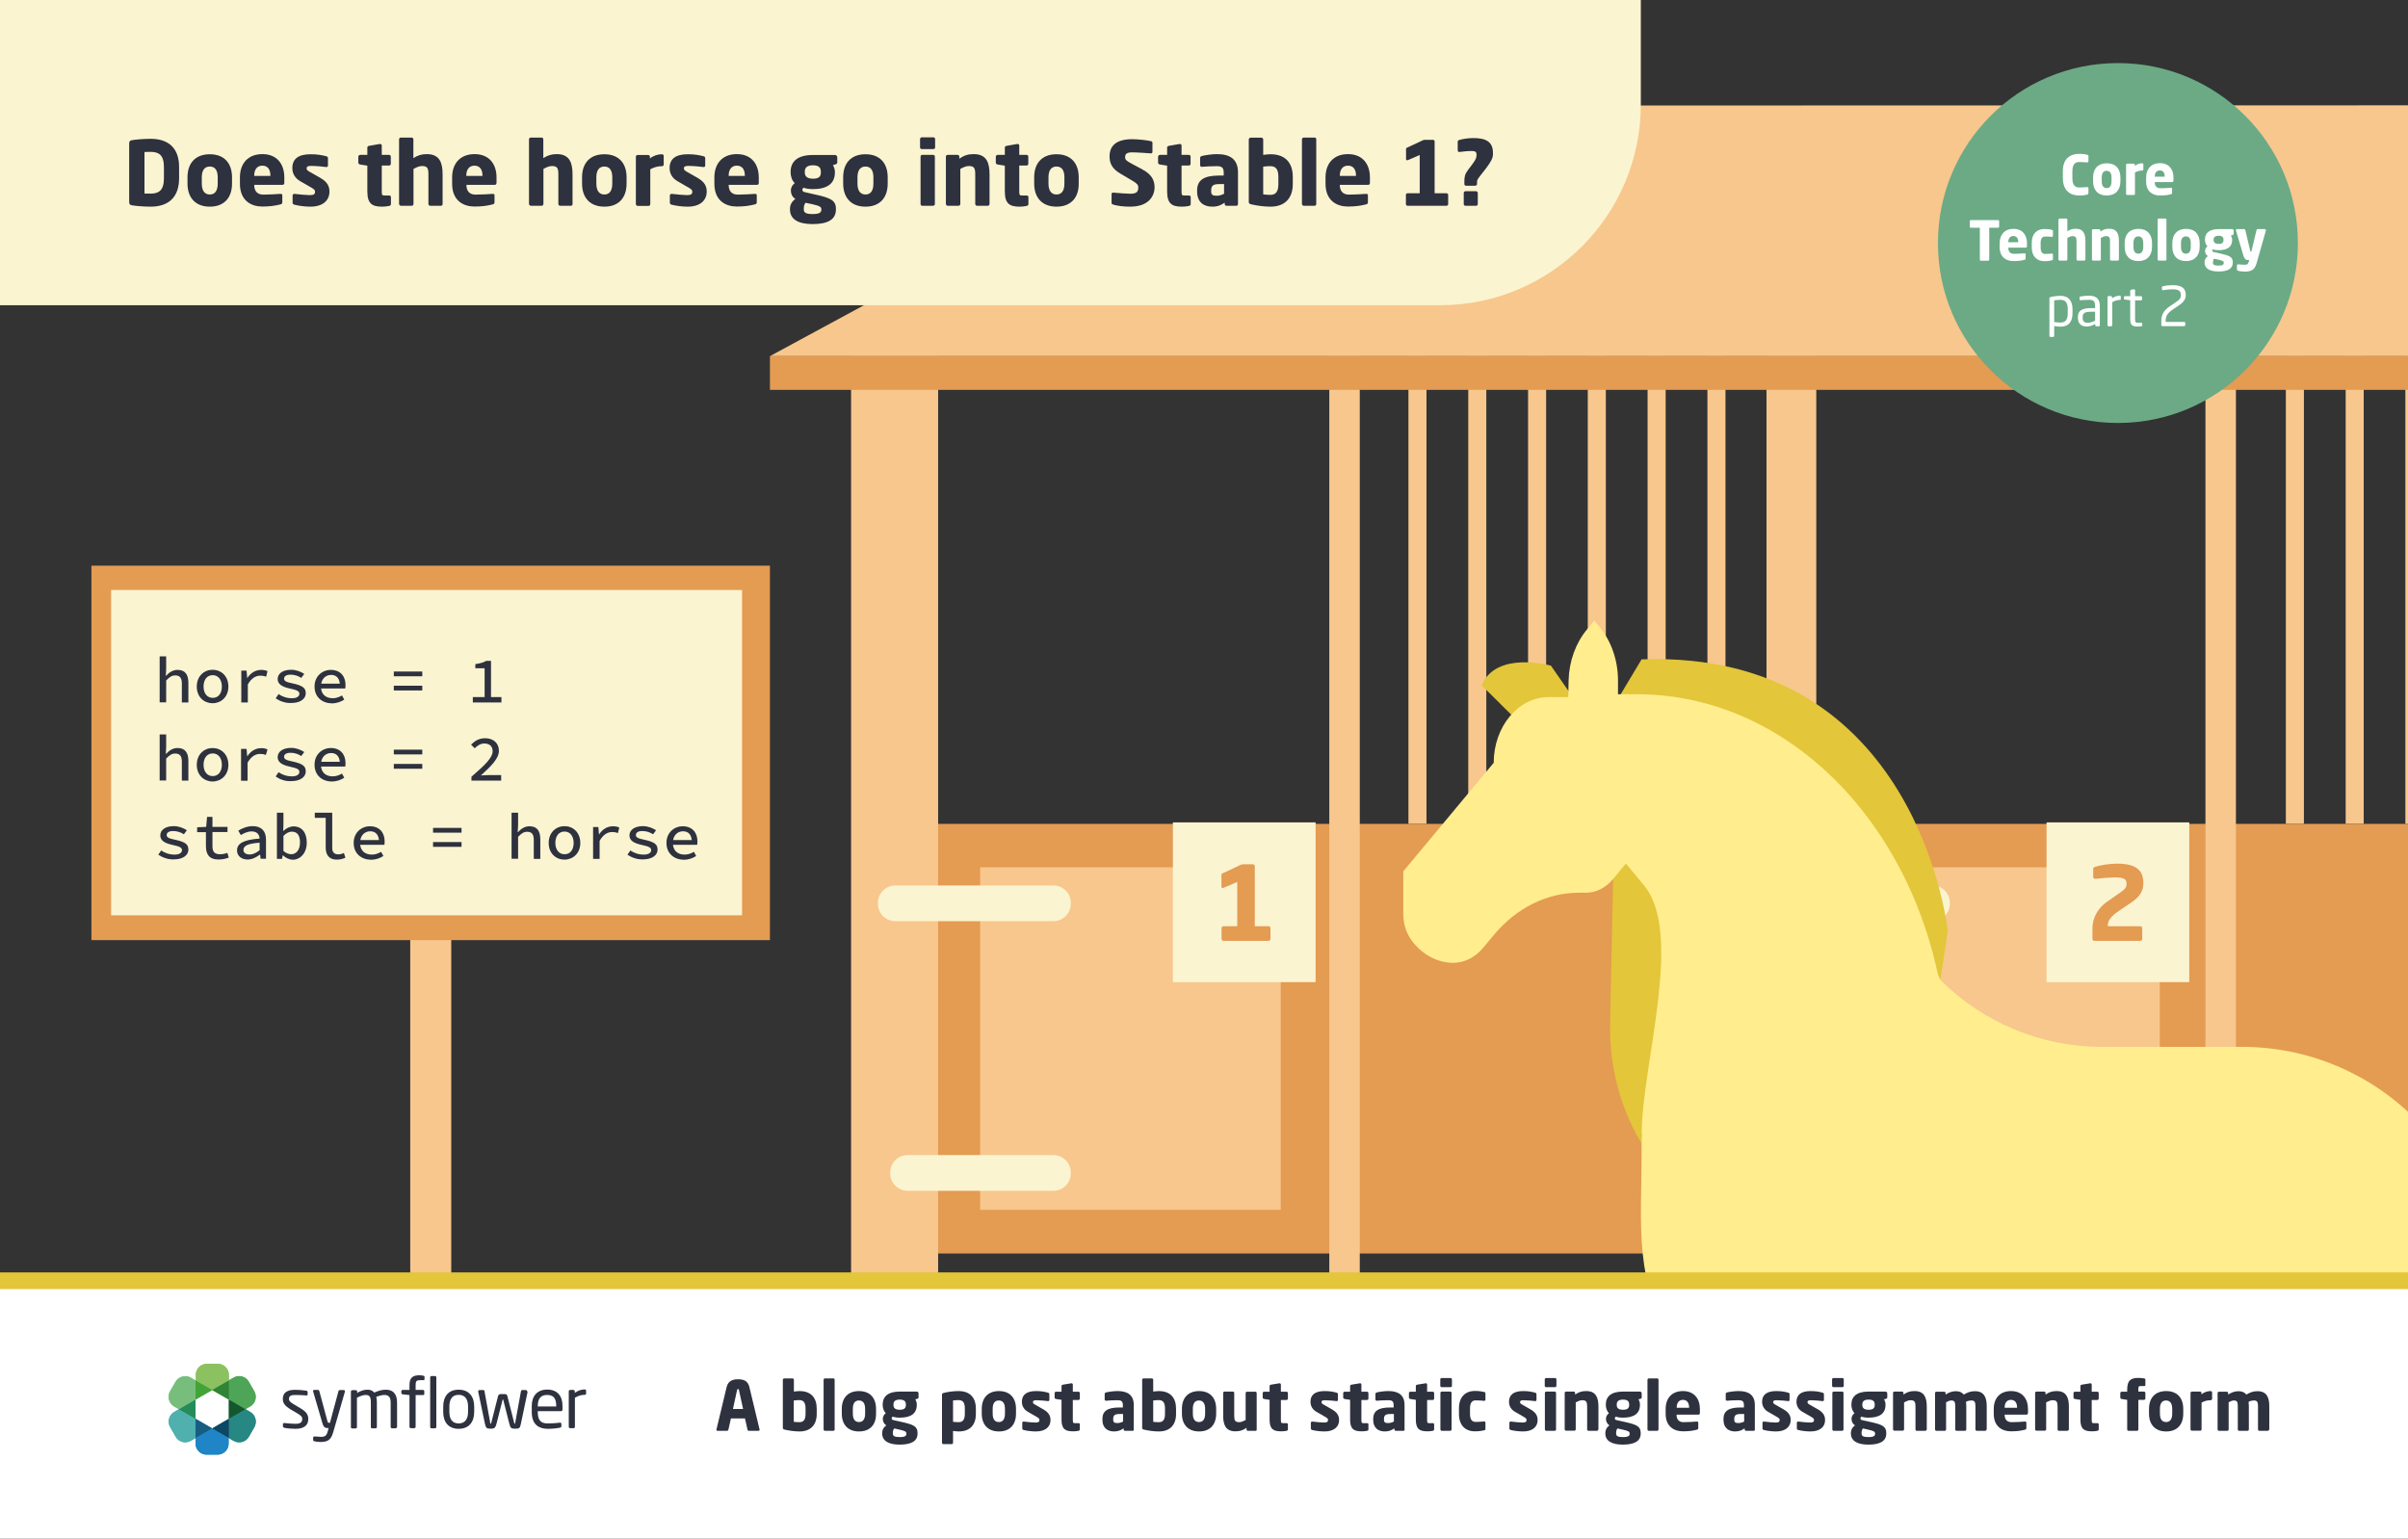<?xml version="1.0" encoding="utf-8"?>
<!-- Generator: Adobe Illustrator 26.0.1, SVG Export Plug-In . SVG Version: 6.00 Build 0)  -->
<svg version="1.1" xmlns="http://www.w3.org/2000/svg" xmlns:xlink="http://www.w3.org/1999/xlink" x="0px" y="0px" width="1920px"
	 height="1227px" viewBox="0 0 1920 1227" style="enable-background:new 0 0 1920 1227;" xml:space="preserve">
<rect x="0" y="0" width="1920" height="1227" fill="#333333" stroke="none"/>
<style type="text/css">
	.st0{fill:#E49B52;}
	.st1{fill:#F7C78D;}
	.st2{fill:#FBF4D1;}
	.st3{fill:#E3C639;}
	.st4{fill:#FFED8E;}
	.st5{fill:#FFFFFF;}
	.st6{clip-path:url(#SVGID_00000182528376767547006550000002367142373004900787_);}
	.st7{clip-path:url(#SVGID_00000168116642560644298340000002834715952123948978_);fill:#FFFFFF;}
	.st8{clip-path:url(#SVGID_00000078760887000689645030000009846434458465729974_);fill:#FFFFFF;}
	.st9{clip-path:url(#SVGID_00000140706016651318886100000013516188243926959284_);fill:#FFFFFF;}
	.st10{clip-path:url(#SVGID_00000035522538413683824770000001388285407452340363_);fill:#FFFFFF;}
	.st11{clip-path:url(#SVGID_00000183225296087754193660000002123421153354240164_);fill:#FFFFFF;}
	.st12{clip-path:url(#SVGID_00000097466206880421937400000016646980930334505151_);fill:#FFFFFF;}
	.st13{clip-path:url(#SVGID_00000161610556311300089660000001607778200434469550_);fill:#FFFFFF;}
	.st14{clip-path:url(#SVGID_00000119812289253684004080000008555263577204360346_);fill:#FFFFFF;}
	.st15{clip-path:url(#SVGID_00000039115610093692024380000000397601300875344003_);fill:#FFFFFF;}
	.st16{clip-path:url(#SVGID_00000157990174190307434330000011097090899927267715_);fill:#4EA558;}
	.st17{clip-path:url(#SVGID_00000109009611185601444910000013979770762487199876_);fill:#1C85C5;}
	.st18{clip-path:url(#SVGID_00000026865037814232032140000006311838130155054758_);fill:#6DCC7E;}
	.st19{clip-path:url(#SVGID_00000145744694054316202840000018292339287754278809_);fill:#6DCC7E;}
	.st20{clip-path:url(#SVGID_00000026156964998656361550000003476507925726219669_);fill:#4EAFAC;}
	.st21{clip-path:url(#SVGID_00000030453485118738322040000011537784785238926256_);fill:#4EAFAC;}
	.st22{clip-path:url(#SVGID_00000157275230148862431940000006397851236060783518_);fill:#115C83;}
	.st23{clip-path:url(#SVGID_00000110435001976973309250000016121535009709247898_);fill:#288B57;}
	.st24{clip-path:url(#SVGID_00000047055073909574654980000002888225127696466310_);fill:#278782;}
	.st25{clip-path:url(#SVGID_00000105414454519947366420000016646297607117596061_);fill:#12562E;}
	.st26{clip-path:url(#SVGID_00000145759489383748341590000010116312612450396584_);fill:#0A4663;}
	.st27{clip-path:url(#SVGID_00000131365357541957110900000004203009619117062285_);fill:#89CE5F;}
	.st28{clip-path:url(#SVGID_00000165200027667464815270000003193732479758036915_);fill:#2E8428;}
	.st29{clip-path:url(#SVGID_00000123422804742817868260000012699007245937415047_);fill:#40A437;}
	.st30{fill:#2E313E;}
	.st31{clip-path:url(#SVGID_00000114769474076617378390000004959501698420672420_);}
	.st32{clip-path:url(#SVGID_00000179644707730297465220000017071250639083015588_);fill:#2E313E;}
	.st33{clip-path:url(#SVGID_00000179644707730297465220000017071250639083015588_);fill:#4FA557;}
	.st34{clip-path:url(#SVGID_00000179644707730297465220000017071250639083015588_);fill:#2085C6;}
	.st35{clip-path:url(#SVGID_00000179644707730297465220000017071250639083015588_);fill:#77BE7D;}
	.st36{clip-path:url(#SVGID_00000179644707730297465220000017071250639083015588_);fill:#4FB0AD;}
	.st37{clip-path:url(#SVGID_00000179644707730297465220000017071250639083015588_);fill:#165D84;}
	.st38{clip-path:url(#SVGID_00000179644707730297465220000017071250639083015588_);fill:#258B58;}
	.st39{clip-path:url(#SVGID_00000179644707730297465220000017071250639083015588_);fill:#278783;}
	.st40{clip-path:url(#SVGID_00000179644707730297465220000017071250639083015588_);fill:#13572F;}
	.st41{clip-path:url(#SVGID_00000179644707730297465220000017071250639083015588_);fill:#0C4764;}
	.st42{clip-path:url(#SVGID_00000179644707730297465220000017071250639083015588_);fill:#8CC161;}
	.st43{clip-path:url(#SVGID_00000179644707730297465220000017071250639083015588_);fill:#2F8535;}
	.st44{clip-path:url(#SVGID_00000179644707730297465220000017071250639083015588_);fill:#42A437;}
	.st45{fill:#6BAA85;}
	.st46{clip-path:url(#SVGID_00000103234794999642405850000012553800062917038265_);}
	.st47{clip-path:url(#SVGID_00000148662294726546871560000012927653518695228573_);fill:#FFFFFF;}
	.st48{clip-path:url(#SVGID_00000130625437531600073450000010081798094768754310_);fill:#FFFFFF;}
	.st49{clip-path:url(#SVGID_00000125586202465508287010000004568823338830639503_);fill:#FFFFFF;}
	.st50{clip-path:url(#SVGID_00000038411215330102947850000013643308941169955464_);fill:#FFFFFF;}
	.st51{clip-path:url(#SVGID_00000009580604170593593210000000128084325472829315_);fill:#FFFFFF;}
	.st52{clip-path:url(#SVGID_00000057147582141587587160000017248541120729140865_);fill:#FFFFFF;}
	.st53{clip-path:url(#SVGID_00000057144100220813694040000000446814077643303576_);fill:#FFFFFF;}
	.st54{clip-path:url(#SVGID_00000040554629933288944850000007743982080966392221_);fill:#FFFFFF;}
	.st55{clip-path:url(#SVGID_00000123421655023282499320000000324516915542636450_);fill:#FFFFFF;}
	.st56{clip-path:url(#SVGID_00000171707390665867204560000014561330786558671490_);fill:#4EA558;}
	.st57{clip-path:url(#SVGID_00000143594754246805883590000015194047694777358763_);fill:#1C85C5;}
	.st58{clip-path:url(#SVGID_00000119838433579374028340000010201038122500305303_);fill:#6DCC7E;}
	.st59{clip-path:url(#SVGID_00000062159137156320862560000004269114762240309175_);fill:#6DCC7E;}
	.st60{clip-path:url(#SVGID_00000127761645778176087290000018435900675959126463_);fill:#4EAFAC;}
	.st61{clip-path:url(#SVGID_00000150783714790724098000000000685738438041963648_);fill:#4EAFAC;}
	.st62{clip-path:url(#SVGID_00000162340548877384476870000006983590371771054518_);fill:#115C83;}
	.st63{clip-path:url(#SVGID_00000158017081185988408860000001077820317484394676_);fill:#288B57;}
	.st64{clip-path:url(#SVGID_00000157278617038564840090000007007698240510641078_);fill:#278782;}
	.st65{clip-path:url(#SVGID_00000022543710476126795490000011687453479778132902_);fill:#12562E;}
	.st66{clip-path:url(#SVGID_00000121990109640990806840000009659079138862100864_);fill:#0A4663;}
	.st67{clip-path:url(#SVGID_00000119814918827801073470000014801786569136405380_);fill:#89CE5F;}
	.st68{clip-path:url(#SVGID_00000059310976413271399140000016268421134906243972_);fill:#2E8428;}
	.st69{clip-path:url(#SVGID_00000034087368822904262250000003552477352246914211_);fill:#40A437;}
	.st70{clip-path:url(#SVGID_00000091693756821766414340000004589713290414815416_);}
	.st71{clip-path:url(#SVGID_00000063595244096519117870000001369820955656216498_);fill:#2E313E;}
	.st72{clip-path:url(#SVGID_00000063595244096519117870000001369820955656216498_);fill:#4FA557;}
	.st73{clip-path:url(#SVGID_00000063595244096519117870000001369820955656216498_);fill:#2085C6;}
	.st74{clip-path:url(#SVGID_00000063595244096519117870000001369820955656216498_);fill:#77BE7D;}
	.st75{clip-path:url(#SVGID_00000063595244096519117870000001369820955656216498_);fill:#4FB0AD;}
	.st76{clip-path:url(#SVGID_00000063595244096519117870000001369820955656216498_);fill:#165D84;}
	.st77{clip-path:url(#SVGID_00000063595244096519117870000001369820955656216498_);fill:#258B58;}
	.st78{clip-path:url(#SVGID_00000063595244096519117870000001369820955656216498_);fill:#278783;}
	.st79{clip-path:url(#SVGID_00000063595244096519117870000001369820955656216498_);fill:#13572F;}
	.st80{clip-path:url(#SVGID_00000063595244096519117870000001369820955656216498_);fill:#0C4764;}
	.st81{clip-path:url(#SVGID_00000063595244096519117870000001369820955656216498_);fill:#8CC161;}
	.st82{clip-path:url(#SVGID_00000063595244096519117870000001369820955656216498_);fill:#2F8535;}
	.st83{clip-path:url(#SVGID_00000063595244096519117870000001369820955656216498_);fill:#42A437;}
</style>
<g id="Layer_1">
	<g>
		<g>
			<rect x="708.3" y="657" class="st0" width="1802.2" height="342.6"/>
			<rect x="781.5" y="691.6" class="st1" width="239.7" height="273.2"/>
			<rect x="1059.9" y="284" class="st1" width="24.3" height="731.9"/>
			<rect x="1758.5" y="284" class="st1" width="24.3" height="731.9"/>
			<rect x="1123" y="284" class="st1" width="14.4" height="372.9"/>
			<rect x="1218.4" y="284" class="st1" width="14.4" height="372.9"/>
			<rect x="1170.7" y="284" class="st1" width="14.4" height="372.9"/>
			<rect x="1266" y="284" class="st1" width="14.4" height="372.9"/>
			<rect x="1313.7" y="284" class="st1" width="14.4" height="372.9"/>
			<rect x="1361.4" y="284" class="st1" width="14.4" height="372.9"/>
			<rect x="1822.6" y="284" class="st1" width="14.4" height="372.9"/>
			<rect x="1917.9" y="284" class="st1" width="14.4" height="372.9"/>
			<rect x="1870.3" y="284" class="st1" width="14.4" height="372.9"/>
			<rect x="678.6" y="284" class="st1" width="69.4" height="731.9"/>
			<rect x="1408.5" y="284" class="st1" width="39.7" height="731.9"/>
			<path class="st2" d="M839.9,734.6h-126c-7.7,0-13.9-6.2-13.9-13.9v-0.7c0-7.7,6.2-13.9,13.9-13.9h126c7.7,0,13.9,6.2,13.9,13.9
				v0.7C853.8,728.3,847.6,734.6,839.9,734.6z"/>
			<path class="st2" d="M839.9,949.6H723.7c-7.7,0-13.9-6.2-13.9-13.9v-0.7c0-7.7,6.2-13.9,13.9-13.9h116.2
				c7.7,0,13.9,6.2,13.9,13.9v0.7C853.8,943.4,847.6,949.6,839.9,949.6z"/>
			<rect x="1482.4" y="691.6" class="st1" width="239.7" height="273.2"/>
			<path class="st2" d="M1540.8,734.6h-183.8c-7.7,0-13.9-6.2-13.9-13.9v-0.7c0-7.7,6.2-13.9,13.9-13.9h183.8
				c7.7,0,13.9,6.2,13.9,13.9v0.7C1554.7,728.3,1548.5,734.6,1540.8,734.6z"/>
			<path class="st2" d="M1540.8,949.6h-183.8c-7.7,0-13.9-6.2-13.9-13.9v-0.7c0-7.7,6.2-13.9,13.9-13.9h183.8
				c7.7,0,13.9,6.2,13.9,13.9v0.7C1554.7,943.4,1548.5,949.6,1540.8,949.6z"/>
			<rect x="935.2" y="655.8" class="st2" width="113.8" height="127.4"/>
			<g>
				<path class="st0" d="M986.5,738.6v-35.3l-10.7,4.6c-0.4,0.2-0.7,0.2-1,0.2c-0.6,0-0.9-0.4-0.9-1.1v-9.4c0-0.6,0.2-0.9,0.8-1.1
					l14.9-7c0.6-0.2,1.1-0.3,1.9-0.3h7.4c0.9,0,1.6,0.7,1.6,1.6v47.8h10.9c0.9,0,1.6,0.7,1.6,1.6v8.5c0,0.9-0.7,1.6-1.6,1.6h-35.8
					c-0.9,0-1.6-0.7-1.6-1.6v-8.5c0-0.9,0.7-1.6,1.6-1.6H986.5z"/>
			</g>
			<rect x="1631.8" y="655.8" class="st2" width="113.8" height="127.4"/>
			<g>
				<path class="st0" d="M1699.5,719.6l-7,4.7c-7,4.7-11.9,8.2-11.9,14v0.3h25.9c0.9,0,1.6,0.7,1.6,1.6v8.5c0,0.9-0.7,1.6-1.6,1.6
					h-36.5c-0.9,0-1.6-0.7-1.6-1.6v-8.4c0-9,4.9-16.4,11.2-20.9l7.6-5.3c7.1-5,8.4-5.7,8.4-9.5c0-3.5-2.1-4.9-8.7-4.9
					c-5,0-11.2,0.6-16.2,1.1c-0.1,0-0.1,0-0.2,0c-0.9,0-1.5-0.7-1.5-1.6v-6.4c0-0.8,0.7-1.3,1.6-1.6c4.6-1.4,11.4-2.5,17.5-2.5
					c15.1,0,20.9,5.2,20.9,15.7C1709,710.8,1705.6,715.5,1699.5,719.6z"/>
			</g>
		</g>
		<polygon class="st1" points="982.8,84.2 613.9,284 2722.9,284 2722.9,83.8 		"/>
		<rect x="613.9" y="284" class="st0" width="2109" height="26.9"/>
	</g>
	<path class="st3" d="M1547.1,781.4l5.9-39c0,0-23.1-224.5-244.1-216.6l-25.2,42.1L1547.1,781.4z"/>
	<path class="st3" d="M1258.4,562.2l-21.8-31.4c0,0-43.6-12.2-55.2,15.7l44.9,44.6L1258.4,562.2z"/>
	<path class="st3" d="M1287.6,631.2c0,0-1.7,88.9-3.8,184.4c-0.9,38.4,10.2,76.4,32.6,107.7c14.3,20.1,33.1,37.4,56.3,40
		c59,6.6,82.1-254.7,82.1-254.7L1287.6,631.2z"/>
	<path class="st4" d="M1250.4,555.9h-15.7c-24.1,0-43.7,23.5-43.7,52.4v0l-72.1,86.5v34.4c0,8.4,2.9,16.5,8.3,22.9l0,0
		c8.4,10,19.7,15.7,31.5,15.7l0,0c8.9,0,17.5-4.3,23.8-11.9l8.6-10.3c18-21.6,42.4-33.7,67.8-33.7h5.7c7.9,0,15.5-3.8,21.2-10.5
		l10.6-12.7l14.4,17.3c32,38.4-1.8,143.6-1.8,198l42.9-87.2l201,34.2v0c0-164.3-110.9-297.4-247.8-297.4h-15v-10.9
		c0-16.1-5.3-31.4-14.8-42.8l-4.1-5l-5.8,7c-9,10.8-14.3,25.4-14.7,40.7C1250.6,550.4,1250.4,556.9,1250.4,555.9z"/>
	<path class="st4" d="M1547.1,781.4L1547.1,781.4c34.2,34.2,80.5,53.4,128.8,53.4h111.9c51.6,0,101.1,20.5,137.6,57l21.8,21.8v157.8
		h-565.3l-45.9-6.9c-33.8-33.8-27.1-93-27.1-140.8v-7.9c0-61.5,24.4-120.4,67.9-163.9l0,0V668H1496L1547.1,781.4z"/>
	<rect x="327.1" y="682.6" class="st1" width="32.7" height="340.3"/>
	<rect x="72.9" y="451.1" class="st0" width="541" height="298.6"/>
	<rect x="88.6" y="470.5" class="st2" width="503.1" height="259.4"/>
</g>
<g id="Banner_and_Text">
	<g>
		<rect x="0" y="1019.3" class="st5" width="1920" height="208.9"/>
		<g id="Ebene_1_00000086674172352471832760000008924746010620924321_">
			<g>
				<g>
					<g>
						<g>
							<defs>
								<rect id="SVGID_1_" x="134.4" y="1087.5" width="333" height="72.5"/>
							</defs>
							<clipPath id="SVGID_00000096019467351033743280000004730588373303276689_">
								<use xlink:href="#SVGID_1_"  style="overflow:visible;"/>
							</clipPath>
							<g style="clip-path:url(#SVGID_00000096019467351033743280000004730588373303276689_);">
								<g>
									<g>
										<g>
											<defs>
												
													<rect id="SVGID_00000082366062259720747120000014952200727431001758_" x="134.4" y="1087.5" width="333" height="72.5"/>
											</defs>
											<clipPath id="SVGID_00000147928615202018935930000014404186783903405193_">
												<use xlink:href="#SVGID_00000082366062259720747120000014952200727431001758_"  style="overflow:visible;"/>
											</clipPath>
											<path style="clip-path:url(#SVGID_00000147928615202018935930000014404186783903405193_);fill:#FFFFFF;" d="
												M235.6,1139.4c-2.9,0-5.9-0.3-8.8-0.8c-0.7-0.2-1.2-0.5-1.2-1.1v-1.9c0-0.5,0.5-0.9,1-0.8l0,0h0.2
												c2.7,0.3,6.7,0.6,8.7,0.6c3.6,0,5.5-0.9,5.5-3.9c0-1.7-1-2.7-4.2-4.6l-5.6-3.3c-3.4-2.1-5.7-4.4-5.7-7.9
												c0-5.8,4.3-7.4,10-7.4c2.9,0,5.8,0.2,8.7,0.7c0.7,0.1,1.1,0.5,1.1,1.1v1.8c0.1,0.5-0.3,0.9-0.7,0.9c-0.1,0-0.1,0-0.2,0
												h-0.2c-1.9-0.2-5.5-0.4-8.6-0.4s-5.2,0.4-5.2,3.2c0,1.7,1.3,2.7,3.8,4.2l5.5,3.3c4.6,2.7,6.1,5.1,6.1,8.4
												C246,1137,241.8,1139.4,235.6,1139.4"/>
										</g>
									</g>
								</g>
								<g>
									<g>
										<g>
											<defs>
												
													<rect id="SVGID_00000073686102055140197930000004127902508363611316_" x="134.4" y="1087.5" width="333" height="72.5"/>
											</defs>
											<clipPath id="SVGID_00000101061103344832679840000013731387531366930560_">
												<use xlink:href="#SVGID_00000073686102055140197930000004127902508363611316_"  style="overflow:visible;"/>
											</clipPath>
											<path style="clip-path:url(#SVGID_00000101061103344832679840000013731387531366930560_);fill:#FFFFFF;" d="M275,1109.8
												l-9.2,32c-1.7,6-3.8,8.2-10.1,8.2c-1.6,0-3.1-0.2-4.7-0.5c-0.7-0.2-1.2-0.3-1.2-0.9v-2.1c0-0.6,0.4-0.9,1.1-0.9h0.1
												c1.2,0.1,3.7,0.3,5,0.3c3.2,0,4.5-0.8,5.5-4.7l0.6-2.3h-0.8c-1.7,0-3.1-0.4-4.1-3.8l-7.4-25.4c0-0.1-0.1-0.3-0.1-0.4
												c0-0.5,0.3-0.9,0.8-0.9c0.1,0,0.1,0,0.2,0h3c0.5,0.1,0.8,0.4,0.9,0.9l6.5,24c0.3,1.1,0.7,1.2,1.1,1.2h0.9l6.8-25.4
												c0.1-0.5,0.6-0.8,1.1-0.8h3.1c0.5,0,0.9,0.3,0.9,0.8c0,0.1,0,0.1,0,0.2C275.1,1109.6,275.1,1109.7,275,1109.8"/>
										</g>
									</g>
								</g>
								<g>
									<g>
										<g>
											<defs>
												
													<rect id="SVGID_00000169521959971722625190000014347342428412532651_" x="134.4" y="1087.5" width="333" height="72.5"/>
											</defs>
											<clipPath id="SVGID_00000114763057234687772360000011196541009753822130_">
												<use xlink:href="#SVGID_00000169521959971722625190000014347342428412532651_"  style="overflow:visible;"/>
											</clipPath>
											<path style="clip-path:url(#SVGID_00000114763057234687772360000011196541009753822130_);fill:#FFFFFF;" d="M315.3,1139
												h-2.7c-0.6,0-1.1-0.5-1.1-1.1v-19.6c0-4.7-2.2-5.9-5.1-5.9c-2.2,0.1-4.4,0.6-6.5,1.5c0.4,1.4,0.5,2.9,0.5,4.3v19.7
												c0,0.6-0.4,1.1-1,1.1l0,0h-2.9c-0.6-0.1-1-0.5-0.9-1.1l0,0v-19.7c0-4.8-1.4-5.8-4.2-5.8c-2,0-4.4,1-6.8,2.2v23.4
												c0,0.6-0.4,1.1-1,1.1l0,0h-2.9c-0.6,0-1-0.5-0.9-1.1l0,0v-28.3c0-0.6,0.4-1.1,1-1.1l0,0h2.8c0.6,0,1.1,0.5,1.1,1.1l0,0
												v1.1c2.4-1.6,5.2-2.5,8-2.6c2.4,0,4.2,0.7,5.5,2.3c2.9-1.4,6-2.2,9.2-2.3c5,0,9,2.5,9,10.2v19.7
												C316.4,1138.5,315.9,1139,315.3,1139"/>
										</g>
									</g>
								</g>
								<g>
									<g>
										<g>
											<defs>
												
													<rect id="SVGID_00000153696124297511881730000013468262833051931814_" x="134.4" y="1087.5" width="333" height="72.5"/>
											</defs>
											<clipPath id="SVGID_00000036219622000436246280000017691544052285086343_">
												<use xlink:href="#SVGID_00000153696124297511881730000013468262833051931814_"  style="overflow:visible;"/>
											</clipPath>
											<path style="clip-path:url(#SVGID_00000036219622000436246280000017691544052285086343_);fill:#FFFFFF;" d="
												M337.5,1100.7h-2.7c-2.6,0-3.4,0.8-3.4,3.8v4h5.8c0.6,0,1,0.4,1.1,1l0,0v2.2c0,0.5-0.4,1-1,0.9h-0.1h-5.8v25.3
												c0,0.6-0.5,1.1-1.1,1.1h-2.7c-0.6,0-1.1-0.5-1.1-1.1v-25.3l-5.4-0.6c-0.6,0-1-0.4-1.1-1v-1.5c0-0.6,0.5-1,1-1l0,0h5.4v-4
												c0-5.9,2.9-7.7,7.8-7.7c1,0,2.1,0.1,3.1,0.3c0.6,0.2,1.1,0.4,1.1,0.9v1.8C338.5,1100.5,338.1,1100.7,337.5,1100.7"/>
										</g>
									</g>
								</g>
								<g>
									<g>
										<g>
											<defs>
												
													<rect id="SVGID_00000133501977981394839620000016319280626364631941_" x="134.4" y="1087.5" width="333" height="72.5"/>
											</defs>
											<clipPath id="SVGID_00000028307718658311958490000004976005929795726764_">
												<use xlink:href="#SVGID_00000133501977981394839620000016319280626364631941_"  style="overflow:visible;"/>
											</clipPath>
											<path style="clip-path:url(#SVGID_00000028307718658311958490000004976005929795726764_);fill:#FFFFFF;" d="M346.9,1139
												H344c-0.6,0-1-0.5-1-1.1v-39.6c0-0.6,0.4-1,1-1.1l0,0h2.9c0.6,0,1,0.5,1,1l0,0v39.6C347.9,1138.5,347.5,1139,346.9,1139
												L346.9,1139z"/>
										</g>
									</g>
								</g>
								<g>
									<g>
										<g>
											<defs>
												
													<rect id="SVGID_00000024003984716735297260000006407054116137678475_" x="134.4" y="1087.5" width="333" height="72.5"/>
											</defs>
											<clipPath id="SVGID_00000132804140137846844800000014205190934459647120_">
												<use xlink:href="#SVGID_00000024003984716735297260000006407054116137678475_"  style="overflow:visible;"/>
											</clipPath>
											<path style="clip-path:url(#SVGID_00000132804140137846844800000014205190934459647120_);fill:#FFFFFF;" d="
												M365.8,1139.4c-8.2,0-12.3-5.4-12.3-13.5v-4.2c0-8.2,4.2-13.5,12.3-13.5c8.2,0,12.4,5.4,12.4,13.5v4.2
												C378.1,1134,373.9,1139.4,365.8,1139.4 M373.3,1121.7c0-5.7-2.3-9.3-7.5-9.3s-7.4,3.5-7.4,9.3v4.2c0,5.7,2.2,9.3,7.4,9.3
												c5.2,0,7.5-3.5,7.5-9.3V1121.7z"/>
										</g>
									</g>
								</g>
								<g>
									<g>
										<g>
											<defs>
												
													<rect id="SVGID_00000078041881194757954680000017680618362228569259_" x="134.4" y="1087.5" width="333" height="72.5"/>
											</defs>
											<clipPath id="SVGID_00000137843408542218856960000016306251116486540163_">
												<use xlink:href="#SVGID_00000078041881194757954680000017680618362228569259_"  style="overflow:visible;"/>
											</clipPath>
											<path style="clip-path:url(#SVGID_00000137843408542218856960000016306251116486540163_);fill:#FFFFFF;" d="
												M420.7,1109.8l-5.4,25.7c-0.7,3.5-1.3,3.8-4.7,3.8c-2.9,0-3.7-0.5-4.5-4l-4.8-18.9c-0.1-0.4-0.1-0.4-0.3-0.4
												c-0.2,0-0.2,0-0.3,0.4l-4.8,18.9c-0.8,3.2-1.7,4-4.5,4c-3.3,0-3.9-0.4-4.7-3.8l-5.4-25.7v-0.2c0-0.6,0.5-1.1,1.1-1.1h3
												c0.5,0,0.9,0.4,0.9,0.9l4.6,25.3c0.1,0.7,0.3,0.7,0.4,0.7c0.2,0,0.3-0.2,0.4-0.7l5.4-21.3c0.2-1.1,1.2-1.8,2.2-1.7h3.1
												c1.1-0.1,2,0.6,2.2,1.7l5.4,21.3c0.1,0.5,0.3,0.7,0.4,0.7c0.2,0,0.3,0,0.4-0.7l4.6-25.3c0.1-0.5,0.4-0.8,0.9-0.9h3
												c0.6,0,1.1,0.5,1.1,1.1L420.7,1109.8z"/>
										</g>
									</g>
								</g>
								<g>
									<g>
										<g>
											<defs>
												
													<rect id="SVGID_00000147191718530741145450000007828224586180444034_" x="134.4" y="1087.5" width="333" height="72.5"/>
											</defs>
											<clipPath id="SVGID_00000097489565099730711510000014577491547929307794_">
												<use xlink:href="#SVGID_00000147191718530741145450000007828224586180444034_"  style="overflow:visible;"/>
											</clipPath>
											<path style="clip-path:url(#SVGID_00000097489565099730711510000014577491547929307794_);fill:#FFFFFF;" d="
												M447.4,1125.3h-18.6v0.8c0,6.6,2.6,9,7.7,9c3.3,0,6.6-0.2,9.9-0.6h0.3c0.4-0.1,0.8,0.2,0.9,0.7v0.1v1.9
												c0,0.7-0.2,1.1-1.1,1.3c-3.3,0.6-6.6,1-9.9,0.9c-6.4,0-12.6-3-12.6-13.3v-5c0-7.9,4.4-13,12.3-13c8.1,0,12.2,5.1,12.2,13
												v3C448.5,1124.8,448.1,1125.3,447.4,1125.3 M443.6,1121.1c0-6.3-2.4-8.7-7.3-8.7c-4.8,0-7.4,2.7-7.4,8.7v0.5h14.7
												L443.6,1121.1L443.6,1121.1z"/>
										</g>
									</g>
								</g>
								<g>
									<g>
										<g>
											<defs>
												
													<rect id="SVGID_00000005228848193081364980000004605834978484428680_" x="134.4" y="1087.5" width="333" height="72.5"/>
											</defs>
											<clipPath id="SVGID_00000089552518376688234730000002663337522704689795_">
												<use xlink:href="#SVGID_00000005228848193081364980000004605834978484428680_"  style="overflow:visible;"/>
											</clipPath>
											<path style="clip-path:url(#SVGID_00000089552518376688234730000002663337522704689795_);fill:#FFFFFF;" d="
												M466.2,1112.3c-2.7,0-5.4,0.8-7.7,2.3v23.2c0,0.6-0.5,1.1-1.1,1.1h-2.7c-0.6,0-1.1-0.5-1.1-1.1v-28.3
												c0-0.6,0.4-1.1,1-1.1l0,0h2.6c0.6,0,1.1,0.5,1,1.1l0,0v1.2c2.3-1.7,5-2.6,7.8-2.7c0.8,0,1.2,0.3,1.2,1v2.3
												C467.3,1112,467,1112.3,466.2,1112.3"/>
										</g>
									</g>
								</g>
								<g>
									<g>
										<g>
											<defs>
												
													<rect id="SVGID_00000145766167137213227210000001025889405723251868_" x="134.4" y="1087.5" width="333" height="72.5"/>
											</defs>
											<clipPath id="SVGID_00000097490449817774504460000016828546137899967410_">
												<use xlink:href="#SVGID_00000145766167137213227210000001025889405723251868_"  style="overflow:visible;"/>
											</clipPath>
											<path style="clip-path:url(#SVGID_00000097490449817774504460000016828546137899967410_);fill:#4EA558;" d="
												M195.7,1123.8l3.8-2.2c4.2-2.4,5.7-7.8,3.3-12.1l0,0l-4.4-7.6c-2.4-4.2-7.8-5.7-12.1-3.2l0,0l-3.8,2.2v15.3L195.7,1123.8
												z"/>
										</g>
									</g>
								</g>
								<g>
									<g>
										<g>
											<defs>
												
													<rect id="SVGID_00000140720520580476440110000002899497374973115277_" x="134.4" y="1087.5" width="333" height="72.5"/>
											</defs>
											<clipPath id="SVGID_00000008864736160827140460000004608505772828614818_">
												<use xlink:href="#SVGID_00000140720520580476440110000002899497374973115277_"  style="overflow:visible;"/>
											</clipPath>
											<path style="clip-path:url(#SVGID_00000008864736160827140460000004608505772828614818_);fill:#1C85C5;" d="
												M169.2,1139.1L169.2,1139.1l-13.3,7.7v4.4c0,4.9,4,8.8,8.8,8.8h8.8c4.9,0,8.8-4,8.8-8.8l0,0v-4.4L169.2,1139.1z"/>
										</g>
									</g>
								</g>
								<g>
									<g>
										<g>
											<defs>
												
													<rect id="SVGID_00000176756245549039681310000015967294311704271800_" x="134.4" y="1087.5" width="333" height="72.5"/>
											</defs>
											<clipPath id="SVGID_00000091700465115004394440000012525129194140658578_">
												<use xlink:href="#SVGID_00000176756245549039681310000015967294311704271800_"  style="overflow:visible;"/>
											</clipPath>
											<path style="clip-path:url(#SVGID_00000091700465115004394440000012525129194140658578_);fill:#6DCC7E;" d="
												M155.9,1116.1v-15.3l-3.8-2.2c-4.2-2.4-9.6-1-12.1,3.2l-4.4,7.6c-2.5,4.2-1,9.6,3.2,12.1l0,0l3.8,2.2L155.9,1116.1z"/>
										</g>
									</g>
								</g>
								<g>
									<g>
										<g>
											<defs>
												
													<rect id="SVGID_00000039829619228293965250000004570316463173654690_" x="134.4" y="1087.5" width="333" height="72.5"/>
											</defs>
											<clipPath id="SVGID_00000183962325092678712250000001856548653875750529_">
												<use xlink:href="#SVGID_00000039829619228293965250000004570316463173654690_"  style="overflow:visible;"/>
											</clipPath>
											<polygon style="clip-path:url(#SVGID_00000183962325092678712250000001856548653875750529_);fill:#6DCC7E;" points="
												169.2,1108.5 169.2,1108.5 155.9,1116.1 155.9,1131.4 155.9,1116.1 											"/>
										</g>
									</g>
								</g>
								<g>
									<g>
										<g>
											<defs>
												
													<rect id="SVGID_00000054259769921615627190000017322095338177382328_" x="134.4" y="1087.5" width="333" height="72.5"/>
											</defs>
											<clipPath id="SVGID_00000085232981759380949010000000064220678453860523_">
												<use xlink:href="#SVGID_00000054259769921615627190000017322095338177382328_"  style="overflow:visible;"/>
											</clipPath>
											<path style="clip-path:url(#SVGID_00000085232981759380949010000000064220678453860523_);fill:#4EAFAC;" d="
												M155.9,1131.4l13.3,7.7L155.9,1131.4z"/>
										</g>
									</g>
								</g>
								<g>
									<g>
										<g>
											<defs>
												
													<rect id="SVGID_00000122702536424327891110000006141557761981893261_" x="134.4" y="1087.5" width="333" height="72.5"/>
											</defs>
											<clipPath id="SVGID_00000037666893204353287810000018349196658441749175_">
												<use xlink:href="#SVGID_00000122702536424327891110000006141557761981893261_"  style="overflow:visible;"/>
											</clipPath>
											<path style="clip-path:url(#SVGID_00000037666893204353287810000018349196658441749175_);fill:#4EAFAC;" d="
												M142.7,1123.8L142.7,1123.8l-3.8,2.2c-4.2,2.4-5.7,7.9-3.2,12.1l0,0l4.4,7.7c2.4,4.2,7.8,5.7,12.1,3.2l3.8-2.2v-15.3
												L142.7,1123.8z"/>
										</g>
									</g>
								</g>
								<g>
									<g>
										<g>
											<defs>
												
													<rect id="SVGID_00000063619535194275727070000014496007115357941644_" x="134.4" y="1087.5" width="333" height="72.5"/>
											</defs>
											<clipPath id="SVGID_00000082336345396733621410000008900290493016208790_">
												<use xlink:href="#SVGID_00000063619535194275727070000014496007115357941644_"  style="overflow:visible;"/>
											</clipPath>
											<polygon style="clip-path:url(#SVGID_00000082336345396733621410000008900290493016208790_);fill:#115C83;" points="
												155.9,1131.4 155.9,1146.8 169.2,1139.1 											"/>
										</g>
									</g>
								</g>
								<g>
									<g>
										<g>
											<defs>
												
													<rect id="SVGID_00000044892044535364072620000004010128429024035213_" x="134.4" y="1087.5" width="333" height="72.5"/>
											</defs>
											<clipPath id="SVGID_00000046315598457525431670000004656729445114377361_">
												<use xlink:href="#SVGID_00000044892044535364072620000004010128429024035213_"  style="overflow:visible;"/>
											</clipPath>
											<polygon style="clip-path:url(#SVGID_00000046315598457525431670000004656729445114377361_);fill:#288B57;" points="
												155.9,1131.4 155.9,1131.4 155.9,1116.1 142.7,1123.8 											"/>
										</g>
									</g>
								</g>
								<g>
									<g>
										<g>
											<defs>
												
													<rect id="SVGID_00000084492320534546129790000005335258515337350297_" x="134.4" y="1087.5" width="333" height="72.5"/>
											</defs>
											<clipPath id="SVGID_00000069374527736513656660000016271464929536042163_">
												<use xlink:href="#SVGID_00000084492320534546129790000005335258515337350297_"  style="overflow:visible;"/>
											</clipPath>
											<path style="clip-path:url(#SVGID_00000069374527736513656660000016271464929536042163_);fill:#278782;" d="M199.6,1126
												l-3.8-2.2l-13.3,7.7l-13.3,7.7l13.3-7.7v15.3l3.8,2.2c4.2,2.4,9.6,1,12.1-3.2l0,0l4.4-7.7
												C205.2,1133.9,203.8,1128.5,199.6,1126L199.6,1126"/>
										</g>
									</g>
								</g>
								<g>
									<g>
										<g>
											<defs>
												
													<rect id="SVGID_00000175316067138047495010000005995133821723437759_" x="134.4" y="1087.5" width="333" height="72.5"/>
											</defs>
											<clipPath id="SVGID_00000039131053400803163950000004488233046054269095_">
												<use xlink:href="#SVGID_00000175316067138047495010000005995133821723437759_"  style="overflow:visible;"/>
											</clipPath>
											<polygon style="clip-path:url(#SVGID_00000039131053400803163950000004488233046054269095_);fill:#12562E;" points="
												182.5,1131.4 195.7,1123.8 182.5,1116.1 											"/>
										</g>
									</g>
								</g>
								<g>
									<g>
										<g>
											<defs>
												
													<rect id="SVGID_00000087391609573771415520000001327668458304517267_" x="134.4" y="1087.5" width="333" height="72.5"/>
											</defs>
											<clipPath id="SVGID_00000145751165843043247090000004722053347943919240_">
												<use xlink:href="#SVGID_00000087391609573771415520000001327668458304517267_"  style="overflow:visible;"/>
											</clipPath>
											<polygon style="clip-path:url(#SVGID_00000145751165843043247090000004722053347943919240_);fill:#0A4663;" points="
												169.2,1139.1 182.5,1146.8 182.5,1131.4 											"/>
										</g>
									</g>
								</g>
								<g>
									<g>
										<g>
											<defs>
												
													<rect id="SVGID_00000150103244970950991980000005589585200857755801_" x="134.4" y="1087.5" width="333" height="72.5"/>
											</defs>
											<clipPath id="SVGID_00000088120083976447245340000003503027130989265587_">
												<use xlink:href="#SVGID_00000150103244970950991980000005589585200857755801_"  style="overflow:visible;"/>
											</clipPath>
											<path style="clip-path:url(#SVGID_00000088120083976447245340000003503027130989265587_);fill:#89CE5F;" d="
												M169.2,1108.5L169.2,1108.5l13.3-7.7v-4.4c0-4.9-4-8.8-8.8-8.8l0,0h-8.8c-4.9,0-8.8,4-8.8,8.8v4.4L169.2,1108.5z"/>
										</g>
									</g>
								</g>
								<g>
									<g>
										<g>
											<defs>
												
													<rect id="SVGID_00000014633397665307520110000001882398466777091487_" x="134.4" y="1087.5" width="333" height="72.5"/>
											</defs>
											<clipPath id="SVGID_00000073679101784675828480000011942611389662944913_">
												<use xlink:href="#SVGID_00000014633397665307520110000001882398466777091487_"  style="overflow:visible;"/>
											</clipPath>
											<polygon style="clip-path:url(#SVGID_00000073679101784675828480000011942611389662944913_);fill:#2E8428;" points="
												182.5,1116.1 182.5,1100.8 169.2,1108.5 											"/>
										</g>
									</g>
								</g>
								<g>
									<g>
										<g>
											<defs>
												
													<rect id="SVGID_00000119104927700244175430000007105513055594549638_" x="134.4" y="1087.5" width="333" height="72.5"/>
											</defs>
											<clipPath id="SVGID_00000087391099765377933160000015187941637129368731_">
												<use xlink:href="#SVGID_00000119104927700244175430000007105513055594549638_"  style="overflow:visible;"/>
											</clipPath>
											<polygon style="clip-path:url(#SVGID_00000087391099765377933160000015187941637129368731_);fill:#40A437;" points="
												169.2,1108.5 155.9,1100.8 155.9,1116.1 											"/>
										</g>
									</g>
								</g>
							</g>
						</g>
					</g>
				</g>
			</g>
		</g>
	</g>
	<g>
		<path class="st30" d="M604.7,1141h-7.6c-0.5,0-1-0.4-1.1-1l-2-8.9h-11.2l-2,8.9c-0.1,0.5-0.5,1-1.1,1h-7.6c-0.5,0-0.9-0.3-0.9-0.9
			c0-0.1,0.1-0.2,0.1-0.3l8.1-33.8c1.3-5.2,5.3-6.1,9.1-6.1c3.8,0,7.7,0.8,9,6.1l8.1,33.8c0,0.1,0.1,0.2,0.1,0.3
			C605.7,1140.6,605.3,1141,604.7,1141z M589.2,1108.5c-0.1-0.5-0.2-0.8-0.7-0.8c-0.5,0-0.7,0.3-0.8,0.8l-3.3,15.1h8.1L589.2,1108.5
			z"/>
		<path class="st30" d="M637.5,1141.5c-4.2,0-8.5-0.7-11.6-1.4c-1.5-0.3-1.7-0.7-1.7-1.6v-38.2c0-0.6,0.5-1.1,1.1-1.1h6.6
			c0.6,0,1.1,0.5,1.1,1.1v9.4c1.6-0.2,3.4-0.4,4.5-0.4c9.2,0,13.7,5.4,13.7,14v4.3C651.2,1136.3,646.3,1141.5,637.5,1141.5z
			 M642.3,1123.2c0-3.8-1-6.7-4.9-6.7c-1.3,0-3.2,0.1-4.5,0.3v17c1,0.2,2.7,0.3,4.5,0.3c3.9,0,4.9-2.8,4.9-6.7V1123.2z"/>
		<path class="st30" d="M664.5,1141h-6.7c-0.6,0-1.1-0.5-1.1-1.1v-39.6c0-0.6,0.5-1.1,1.1-1.1h6.7c0.6,0,1,0.5,1,1.1v39.6
			C665.6,1140.4,665.1,1141,664.5,1141z"/>
		<path class="st30" d="M684.9,1141.5c-8.8,0-13.7-5.5-13.7-14.2v-3.8c0-8.7,4.9-14.2,13.7-14.2c8.8,0,13.6,5.5,13.6,14.2v3.8
			C698.6,1136,693.8,1141.5,684.9,1141.5z M689.8,1123.5c0-4.4-1.7-6.7-4.9-6.7c-3.2,0-4.9,2.2-4.9,6.7v3.8c0,4.4,1.7,6.7,4.9,6.7
			c3.2,0,4.9-2.3,4.9-6.7V1123.5z"/>
		<path class="st30" d="M731.5,1115.4l-1.7,0.5c0.7,1,1.2,2.7,1.2,4v0.4c0,7.1-5,10.2-13.5,10.2c-2.6,0-4.6-0.4-5.7-0.8
			c-0.6,0.4-0.8,0.8-0.8,1.3c0,0.9,0.3,1.3,1.6,1.5l6.2,1.4c9.5,2.1,12.8,3.5,12.8,8.8v0.4c0,6-4.7,8.9-14.3,8.9
			c-9.1,0-13.9-3.2-13.9-8.9v-0.4c0-2.2,0.9-4.3,3.3-6.1c-2-1.1-2.8-3.3-2.8-5.1c0-2,1-3.5,2.4-4.6c-1.7-1.5-2.5-4.3-2.5-6.5v-0.4
			c0-6.2,4.1-10.3,13.6-10.3h13.6c0.8,0,1.4,0.7,1.4,1.4v3.1C732.4,1115,732.1,1115.2,731.5,1115.4z M722.6,1142.8
			c0-1-0.7-1.7-5.6-2.8l-4-0.9c-0.7,0.9-1.1,1.8-1.1,3.7v0.4c0,1.9,1.3,2.8,5.5,2.8c4.5,0,5.3-1.1,5.3-2.8V1142.8z M722.3,1120
			c0-2.2-1-3.9-4.9-3.9s-5,1.7-5,3.9v0.4c0,1.9,0.8,3.8,5,3.8c3.8,0,4.9-1.5,4.9-3.8V1120z"/>
		<path class="st30" d="M764.4,1141.5c-1.1,0-2.9-0.2-4.5-0.4v9.4c0,0.6-0.5,1.1-1.1,1.1h-6.6c-0.6,0-1.1-0.5-1.1-1.1v-38.2
			c0-0.9,0.2-1.3,1.7-1.6c3.1-0.8,7.4-1.4,11.6-1.4c8.8,0,13.7,5.1,13.7,14v4.3C778.1,1136.1,773.6,1141.5,764.4,1141.5z
			 M769.3,1123.2c0-3.9-1-6.7-4.9-6.7c-1.8,0-3.4,0.1-4.5,0.3v17c1.3,0.2,3.2,0.3,4.5,0.3c3.9,0,4.9-2.9,4.9-6.7V1123.2z"/>
		<path class="st30" d="M796.5,1141.5c-8.8,0-13.7-5.5-13.7-14.2v-3.8c0-8.7,4.9-14.2,13.7-14.2c8.8,0,13.6,5.5,13.6,14.2v3.8
			C810.1,1136,805.3,1141.5,796.5,1141.5z M801.3,1123.5c0-4.4-1.7-6.7-4.9-6.7c-3.2,0-4.9,2.2-4.9,6.7v3.8c0,4.4,1.7,6.7,4.9,6.7
			c3.2,0,4.9-2.3,4.9-6.7V1123.5z"/>
		<path class="st30" d="M826,1141.5c-3,0-7.1-0.4-9.9-1.2c-0.7-0.2-1-0.6-1-1.3v-4.4c0-0.5,0.4-1,1-1c0.1,0,0.2,0,0.2,0
			c2.9,0.4,7.5,0.8,9.3,0.8c2.6,0,3.2-0.7,3.2-2.1c0-0.8-0.5-1.4-2-2.3l-7.1-4.1c-3.1-1.7-4.9-4.5-4.9-8.1c0-5.5,3.7-8.5,11.2-8.5
			c4.3,0,6.9,0.5,9.7,1.3c0.7,0.2,1,0.6,1,1.3v4.4c0,0.7-0.4,1-0.9,1c-0.1,0-0.1,0-0.2,0c-1.6-0.2-6.3-0.7-9.1-0.7
			c-2.1,0-2.9,0.3-2.9,1.6c0,0.8,0.6,1.3,1.7,1.9l6.8,3.9c4.5,2.6,5.5,5.5,5.5,8.4C837.7,1137.4,834,1141.5,826,1141.5z"/>
		<path class="st30" d="M859.9,1141c-1.6,0.3-2.7,0.4-4.3,0.4c-6,0-9.2-1.6-9.2-9.3v-15.8l-4.4-0.7c-0.6-0.1-1.1-0.5-1.1-1.1v-3.6
			c0-0.6,0.5-1.1,1.1-1.1h4.4v-4.5c0-0.6,0.5-1,1.1-1.1l6.7-1.1c0.1,0,0.1,0,0.2,0c0.5,0,1,0.4,1,0.9v5.8h4.5c0.6,0,1.1,0.5,1.1,1.1
			v4.4c0,0.6-0.5,1.1-1.1,1.1h-4.5v15.9c0,2.2,0.2,2.6,1.8,2.6h2.7c0.7,0,1.1,0.3,1.1,0.9v4.3C860.9,1140.5,860.5,1140.9,859.9,1141
			z"/>
		<path class="st30" d="M903.1,1141H897c-0.6,0-1.1-0.5-1.1-1.1v-0.9c-2.1,1.5-4.3,2.5-7.6,2.5c-4.7,0-9.3-2.3-9.3-9.4v-0.5
			c0-6.4,4.1-9.2,13.4-9.2h2.9v-2c0-3.1-1.5-3.8-4.1-3.8c-3.5,0-7.4,0.2-9.1,0.4h-0.3c-0.5,0-1-0.3-1-1v-4.4c0-0.6,0.4-1,1-1.2
			c2-0.5,5.8-1.1,9.4-1.1c7.9,0,12.8,3.2,12.8,11.1v19.5C904.2,1140.5,903.7,1141,903.1,1141z M895.5,1127.6h-3.1
			c-3.8,0-4.8,1.3-4.8,4v0.5c0,2.3,1.1,2.7,3.4,2.7c1.6,0,3.2-0.5,4.5-1.2V1127.6z"/>
		<path class="st30" d="M924,1141.5c-4.2,0-8.5-0.7-11.6-1.4c-1.5-0.3-1.7-0.7-1.7-1.6v-38.2c0-0.6,0.5-1.1,1.1-1.1h6.6
			c0.6,0,1.1,0.5,1.1,1.1v9.4c1.6-0.2,3.4-0.4,4.5-0.4c9.2,0,13.7,5.4,13.7,14v4.3C937.7,1136.3,932.9,1141.5,924,1141.5z
			 M928.9,1123.2c0-3.8-1-6.7-4.9-6.7c-1.3,0-3.2,0.1-4.5,0.3v17c1,0.2,2.7,0.3,4.5,0.3c3.9,0,4.9-2.8,4.9-6.7V1123.2z"/>
		<path class="st30" d="M956.1,1141.5c-8.8,0-13.7-5.5-13.7-14.2v-3.8c0-8.7,4.9-14.2,13.7-14.2c8.8,0,13.6,5.5,13.6,14.2v3.8
			C969.7,1136,964.9,1141.5,956.1,1141.5z M960.9,1123.5c0-4.4-1.7-6.7-4.9-6.7c-3.2,0-4.9,2.2-4.9,6.7v3.8c0,4.4,1.7,6.7,4.9,6.7
			c3.2,0,4.9-2.3,4.9-6.7V1123.5z"/>
		<path class="st30" d="M1001.1,1141H995c-0.6,0-1.1-0.5-1.1-1.1v-1.3c-3,2.1-5.4,2.8-8.9,2.8c-7.9,0-9.7-5.5-9.7-12.4v-18.2
			c0-0.6,0.5-1.1,1.1-1.1h6.6c0.6,0,1.1,0.5,1.1,1.1v18.2c0,3.8,0.7,5.1,4,5.1c1.6,0,3.3-0.8,5.1-1.7v-21.5c0-0.6,0.5-1.1,1.1-1.1
			h6.6c0.6,0,1.1,0.5,1.1,1.1v29C1002.2,1140.5,1001.7,1141,1001.1,1141z"/>
		<path class="st30" d="M1025.8,1141c-1.6,0.3-2.7,0.4-4.3,0.4c-6,0-9.2-1.6-9.2-9.3v-15.8l-4.4-0.7c-0.6-0.1-1.1-0.5-1.1-1.1v-3.6
			c0-0.6,0.5-1.1,1.1-1.1h4.4v-4.5c0-0.6,0.5-1,1.1-1.1l6.7-1.1c0.1,0,0.1,0,0.2,0c0.5,0,1,0.4,1,0.9v5.8h4.5c0.6,0,1.1,0.5,1.1,1.1
			v4.4c0,0.6-0.5,1.1-1.1,1.1h-4.5v15.9c0,2.2,0.2,2.6,1.8,2.6h2.7c0.7,0,1.1,0.3,1.1,0.9v4.3
			C1026.8,1140.5,1026.4,1140.9,1025.8,1141z"/>
		<path class="st30" d="M1056.1,1141.5c-3,0-7.1-0.4-9.9-1.2c-0.7-0.2-1-0.6-1-1.3v-4.4c0-0.5,0.4-1,1-1c0.1,0,0.2,0,0.2,0
			c2.9,0.4,7.5,0.8,9.3,0.8c2.6,0,3.2-0.7,3.2-2.1c0-0.8-0.5-1.4-2-2.3l-7.1-4.1c-3.1-1.7-4.9-4.5-4.9-8.1c0-5.5,3.7-8.5,11.2-8.5
			c4.3,0,6.9,0.5,9.7,1.3c0.7,0.2,1,0.6,1,1.3v4.4c0,0.7-0.4,1-0.9,1c-0.1,0-0.1,0-0.2,0c-1.6-0.2-6.3-0.7-9.1-0.7
			c-2.1,0-2.9,0.3-2.9,1.6c0,0.8,0.6,1.3,1.7,1.9l6.8,3.9c4.5,2.6,5.5,5.5,5.5,8.4C1067.8,1137.4,1064.1,1141.5,1056.1,1141.5z"/>
		<path class="st30" d="M1090,1141c-1.6,0.3-2.7,0.4-4.3,0.4c-6,0-9.2-1.6-9.2-9.3v-15.8l-4.4-0.7c-0.6-0.1-1.1-0.5-1.1-1.1v-3.6
			c0-0.6,0.5-1.1,1.1-1.1h4.4v-4.5c0-0.6,0.5-1,1.1-1.1l6.7-1.1c0.1,0,0.1,0,0.2,0c0.5,0,1,0.4,1,0.9v5.8h4.5c0.6,0,1.1,0.5,1.1,1.1
			v4.4c0,0.6-0.5,1.1-1.1,1.1h-4.5v15.9c0,2.2,0.2,2.6,1.8,2.6h2.7c0.7,0,1.1,0.3,1.1,0.9v4.3C1091,1140.5,1090.7,1140.9,1090,1141z
			"/>
		<path class="st30" d="M1119,1141h-6.1c-0.6,0-1.1-0.5-1.1-1.1v-0.9c-2.1,1.5-4.3,2.5-7.6,2.5c-4.7,0-9.3-2.3-9.3-9.4v-0.5
			c0-6.4,4.1-9.2,13.4-9.2h2.9v-2c0-3.1-1.5-3.8-4.1-3.8c-3.5,0-7.4,0.2-9.1,0.4h-0.3c-0.5,0-1-0.3-1-1v-4.4c0-0.6,0.4-1,1-1.2
			c2-0.5,5.8-1.1,9.4-1.1c7.9,0,12.8,3.2,12.8,11.1v19.5C1120.1,1140.5,1119.6,1141,1119,1141z M1111.4,1127.6h-3.1
			c-3.8,0-4.8,1.3-4.8,4v0.5c0,2.3,1.1,2.7,3.4,2.7c1.6,0,3.2-0.5,4.5-1.2V1127.6z"/>
		<path class="st30" d="M1142.4,1141c-1.6,0.3-2.7,0.4-4.3,0.4c-6,0-9.2-1.6-9.2-9.3v-15.8l-4.4-0.7c-0.6-0.1-1.1-0.5-1.1-1.1v-3.6
			c0-0.6,0.5-1.1,1.1-1.1h4.4v-4.5c0-0.6,0.5-1,1.1-1.1l6.7-1.1c0.1,0,0.1,0,0.2,0c0.5,0,1,0.4,1,0.9v5.8h4.5c0.6,0,1.1,0.5,1.1,1.1
			v4.4c0,0.6-0.5,1.1-1.1,1.1h-4.5v15.9c0,2.2,0.2,2.6,1.8,2.6h2.7c0.7,0,1.1,0.3,1.1,0.9v4.3
			C1143.4,1140.5,1143,1140.9,1142.4,1141z"/>
		<path class="st30" d="M1156.6,1106.2h-7.1c-0.6,0-1.1-0.5-1.1-1.1v-5.1c0-0.6,0.5-1.1,1.1-1.1h7.1c0.6,0,1.1,0.5,1.1,1.1v5.1
			C1157.7,1105.7,1157.2,1106.2,1156.6,1106.2z M1156.3,1141h-6.7c-0.6,0-1.1-0.5-1.1-1.1v-29.1c0-0.6,0.5-1.1,1.1-1.1h6.7
			c0.6,0,1.1,0.5,1.1,1.1v29.1C1157.4,1140.5,1156.9,1141,1156.3,1141z"/>
		<path class="st30" d="M1183.3,1140.6c-1.5,0.4-4,0.8-7.3,0.8c-7.7,0-12.7-4.9-12.7-13.8v-4.6c0-8.9,5-13.8,12.7-13.8
			c3.3,0,5.7,0.4,7.3,0.8c0.8,0.2,1.1,0.4,1.1,1.3v4.9c0,0.5-0.5,0.9-1,0.9c0,0-0.1,0-0.1,0c-2-0.2-3.5-0.4-6.7-0.4
			c-2.5,0-4.5,1.5-4.5,6.3v4.6c0,4.9,2,6.3,4.5,6.3c3.1,0,4.6-0.2,6.7-0.4c0.1,0,0.1,0,0.1,0c0.5,0,1,0.4,1,0.9v4.9
			C1184.5,1140.2,1184.2,1140.4,1183.3,1140.6z"/>
		<path class="st30" d="M1214.4,1141.5c-3,0-7.1-0.4-9.9-1.2c-0.7-0.2-1-0.6-1-1.3v-4.4c0-0.5,0.4-1,1-1c0.1,0,0.2,0,0.2,0
			c2.9,0.4,7.5,0.8,9.3,0.8c2.6,0,3.2-0.7,3.2-2.1c0-0.8-0.5-1.4-2-2.3l-7.1-4.1c-3.1-1.7-4.9-4.5-4.9-8.1c0-5.5,3.7-8.5,11.2-8.5
			c4.3,0,6.9,0.5,9.7,1.3c0.7,0.2,1,0.6,1,1.3v4.4c0,0.7-0.4,1-0.9,1c-0.1,0-0.1,0-0.2,0c-1.6-0.2-6.3-0.7-9.1-0.7
			c-2.1,0-2.9,0.3-2.9,1.6c0,0.8,0.6,1.3,1.7,1.9l6.8,3.9c4.5,2.6,5.5,5.5,5.5,8.4C1226.1,1137.4,1222.4,1141.5,1214.4,1141.5z"/>
		<path class="st30" d="M1239.9,1106.2h-7.1c-0.6,0-1.1-0.5-1.1-1.1v-5.1c0-0.6,0.5-1.1,1.1-1.1h7.1c0.6,0,1.1,0.5,1.1,1.1v5.1
			C1240.9,1105.7,1240.5,1106.2,1239.9,1106.2z M1239.6,1141h-6.7c-0.6,0-1.1-0.5-1.1-1.1v-29.1c0-0.6,0.5-1.1,1.1-1.1h6.7
			c0.6,0,1.1,0.5,1.1,1.1v29.1C1240.7,1140.5,1240.2,1141,1239.6,1141z"/>
		<path class="st30" d="M1273.2,1141h-6.6c-0.6,0-1.1-0.5-1.1-1.1v-18.2c0-3.8-0.7-5.1-4-5.1c-1.6,0-3.3,0.8-5.1,1.7v21.5
			c0,0.6-0.5,1.1-1.1,1.1h-6.6c-0.6,0-1.1-0.5-1.1-1.1v-29c0-0.6,0.5-1.1,1.1-1.1h6.1c0.6,0,1.1,0.5,1.1,1.1v1.3
			c3-2.1,5.4-2.8,8.9-2.8c7.9,0,9.7,5.5,9.7,12.4v18.2C1274.3,1140.4,1273.8,1141,1273.2,1141z"/>
		<path class="st30" d="M1308.1,1115.4l-1.7,0.5c0.7,1,1.2,2.7,1.2,4v0.4c0,7.1-5,10.2-13.5,10.2c-2.6,0-4.6-0.4-5.7-0.8
			c-0.6,0.4-0.8,0.8-0.8,1.3c0,0.9,0.3,1.3,1.6,1.5l6.2,1.4c9.5,2.1,12.8,3.5,12.8,8.8v0.4c0,6-4.7,8.9-14.3,8.9
			c-9.1,0-13.9-3.2-13.9-8.9v-0.4c0-2.2,0.9-4.3,3.3-6.1c-2-1.1-2.8-3.3-2.8-5.1c0-2,1-3.5,2.4-4.6c-1.7-1.5-2.5-4.3-2.5-6.5v-0.4
			c0-6.2,4.1-10.3,13.6-10.3h13.6c0.8,0,1.4,0.7,1.4,1.4v3.1C1309.1,1115,1308.8,1115.2,1308.1,1115.4z M1299.3,1142.8
			c0-1-0.7-1.7-5.6-2.8l-4-0.9c-0.7,0.9-1.1,1.8-1.1,3.7v0.4c0,1.9,1.3,2.8,5.5,2.8c4.5,0,5.3-1.1,5.3-2.8V1142.8z M1299,1120
			c0-2.2-1-3.9-4.9-3.9s-5,1.7-5,3.9v0.4c0,1.9,0.8,3.8,5,3.8c3.8,0,4.9-1.5,4.9-3.8V1120z"/>
		<path class="st30" d="M1321.4,1141h-6.7c-0.6,0-1.1-0.5-1.1-1.1v-39.6c0-0.6,0.5-1.1,1.1-1.1h6.7c0.6,0,1,0.5,1,1.1v39.6
			C1322.4,1140.4,1322,1141,1321.4,1141z"/>
		<path class="st30" d="M1354.2,1128.1h-17.4v0.1c0,3.1,1.3,5.9,5.6,5.9c3.4,0,8.3-0.3,10.5-0.5c0.1,0,0.1,0,0.2,0
			c0.6,0,1,0.3,1,0.9v4.1c0,0.9-0.2,1.3-1.1,1.5c-3.5,0.9-6.4,1.3-11.2,1.3c-6.6,0-13.7-3.5-13.7-14v-3.8c0-8.8,5.1-14.3,13.8-14.3
			c8.9,0,13.5,6.1,13.5,14.3v3.2C1355.4,1127.6,1355,1128.1,1354.2,1128.1z M1346.8,1122.4c0-4-1.9-6.1-4.9-6.1c-3,0-5,2.1-5,6.1
			v0.2h9.9V1122.4z"/>
		<path class="st30" d="M1398.3,1141h-6.1c-0.6,0-1.1-0.5-1.1-1.1v-0.9c-2.1,1.5-4.3,2.5-7.6,2.5c-4.7,0-9.3-2.3-9.3-9.4v-0.5
			c0-6.4,4.1-9.2,13.4-9.2h2.9v-2c0-3.1-1.5-3.8-4.1-3.8c-3.5,0-7.4,0.2-9.1,0.4h-0.3c-0.5,0-1-0.3-1-1v-4.4c0-0.6,0.4-1,1-1.2
			c2-0.5,5.8-1.1,9.4-1.1c7.9,0,12.8,3.2,12.8,11.1v19.5C1399.4,1140.5,1398.9,1141,1398.3,1141z M1390.7,1127.6h-3.1
			c-3.8,0-4.8,1.3-4.8,4v0.5c0,2.3,1.1,2.7,3.4,2.7c1.6,0,3.2-0.5,4.5-1.2V1127.6z"/>
		<path class="st30" d="M1416.2,1141.5c-3,0-7.1-0.4-9.9-1.2c-0.7-0.2-1-0.6-1-1.3v-4.4c0-0.5,0.4-1,1-1c0.1,0,0.2,0,0.2,0
			c2.9,0.4,7.5,0.8,9.3,0.8c2.6,0,3.2-0.7,3.2-2.1c0-0.8-0.5-1.4-2-2.3l-7.1-4.1c-3.1-1.7-4.9-4.5-4.9-8.1c0-5.5,3.7-8.5,11.2-8.5
			c4.3,0,6.9,0.5,9.7,1.3c0.7,0.2,1,0.6,1,1.3v4.4c0,0.7-0.4,1-0.9,1c-0.1,0-0.1,0-0.2,0c-1.6-0.2-6.3-0.7-9.1-0.7
			c-2.1,0-2.9,0.3-2.9,1.6c0,0.8,0.6,1.3,1.7,1.9l6.8,3.9c4.5,2.6,5.5,5.5,5.5,8.4C1427.8,1137.4,1424.1,1141.5,1416.2,1141.5z"/>
		<path class="st30" d="M1443.6,1141.5c-3,0-7.1-0.4-9.9-1.2c-0.7-0.2-1-0.6-1-1.3v-4.4c0-0.5,0.4-1,1-1c0.1,0,0.2,0,0.2,0
			c2.9,0.4,7.5,0.8,9.3,0.8c2.6,0,3.2-0.7,3.2-2.1c0-0.8-0.5-1.4-2-2.3l-7.1-4.1c-3.1-1.7-4.9-4.5-4.9-8.1c0-5.5,3.7-8.5,11.2-8.5
			c4.3,0,6.9,0.5,9.7,1.3c0.7,0.2,1,0.6,1,1.3v4.4c0,0.7-0.4,1-0.9,1c-0.1,0-0.1,0-0.2,0c-1.6-0.2-6.3-0.7-9.1-0.7
			c-2.1,0-2.9,0.3-2.9,1.6c0,0.8,0.6,1.3,1.7,1.9l6.8,3.9c4.5,2.6,5.5,5.5,5.5,8.4C1455.3,1137.4,1451.6,1141.5,1443.6,1141.5z"/>
		<path class="st30" d="M1469,1106.2h-7.1c-0.6,0-1.1-0.5-1.1-1.1v-5.1c0-0.6,0.5-1.1,1.1-1.1h7.1c0.6,0,1.1,0.5,1.1,1.1v5.1
			C1470.1,1105.7,1469.6,1106.2,1469,1106.2z M1468.8,1141h-6.7c-0.6,0-1.1-0.5-1.1-1.1v-29.1c0-0.6,0.5-1.1,1.1-1.1h6.7
			c0.6,0,1.1,0.5,1.1,1.1v29.1C1469.9,1140.5,1469.4,1141,1468.8,1141z"/>
		<path class="st30" d="M1503.9,1115.4l-1.7,0.5c0.7,1,1.2,2.7,1.2,4v0.4c0,7.1-5,10.2-13.5,10.2c-2.6,0-4.6-0.4-5.7-0.8
			c-0.6,0.4-0.8,0.8-0.8,1.3c0,0.9,0.3,1.3,1.6,1.5l6.2,1.4c9.5,2.1,12.8,3.5,12.8,8.8v0.4c0,6-4.7,8.9-14.3,8.9
			c-9.1,0-13.9-3.2-13.9-8.9v-0.4c0-2.2,0.9-4.3,3.3-6.1c-2-1.1-2.8-3.3-2.8-5.1c0-2,1-3.5,2.4-4.6c-1.7-1.5-2.5-4.3-2.5-6.5v-0.4
			c0-6.2,4.1-10.3,13.6-10.3h13.6c0.8,0,1.4,0.7,1.4,1.4v3.1C1504.9,1115,1504.5,1115.2,1503.9,1115.4z M1495,1142.8
			c0-1-0.7-1.7-5.6-2.8l-4-0.9c-0.7,0.9-1.1,1.8-1.1,3.7v0.4c0,1.9,1.3,2.8,5.5,2.8c4.5,0,5.3-1.1,5.3-2.8V1142.8z M1494.8,1120
			c0-2.2-1-3.9-4.9-3.9s-5,1.7-5,3.9v0.4c0,1.9,0.8,3.8,5,3.8c3.8,0,4.9-1.5,4.9-3.8V1120z"/>
		<path class="st30" d="M1535,1141h-6.6c-0.6,0-1.1-0.5-1.1-1.1v-18.2c0-3.8-0.7-5.1-4-5.1c-1.6,0-3.3,0.8-5.1,1.7v21.5
			c0,0.6-0.5,1.1-1.1,1.1h-6.6c-0.6,0-1.1-0.5-1.1-1.1v-29c0-0.6,0.5-1.1,1.1-1.1h6.1c0.6,0,1.1,0.5,1.1,1.1v1.3
			c3-2.1,5.4-2.8,8.9-2.8c7.9,0,9.7,5.5,9.7,12.4v18.2C1536.2,1140.4,1535.6,1141,1535,1141z"/>
		<path class="st30" d="M1582.8,1141h-6.6c-0.6,0-1.1-0.5-1.1-1.1v-18.6c0-3.5-0.8-4.5-3.3-4.5c-0.9,0-2.6,0.2-4.2,1
			c0.1,1.1,0.2,2.3,0.2,3.5v18.6c0,0.6-0.5,1.1-1.1,1.1h-6.6c-0.6,0-1.1-0.5-1.1-1.1v-18.6c0-3.5-0.7-4.5-3.2-4.5
			c-1,0-2.5,0.5-4.1,1.4v21.7c0,0.6-0.5,1.1-1.1,1.1h-6.6c-0.6,0-1.1-0.5-1.1-1.1v-29c0-0.6,0.5-1.1,1.1-1.1h6.2
			c0.6,0,1.1,0.5,1.1,1.1v1.2c2.3-1.5,4.9-2.7,8.1-2.7c2.9,0,4.9,0.8,6.4,2.7c3.2-1.8,5.3-2.7,8.9-2.7c7.2,0,9.4,4.8,9.4,11.9v18.6
			C1583.9,1140.4,1583.4,1141,1582.8,1141z"/>
		<path class="st30" d="M1615.8,1128.1h-17.4v0.1c0,3.1,1.3,5.9,5.6,5.9c3.4,0,8.3-0.3,10.5-0.5c0.1,0,0.1,0,0.2,0
			c0.6,0,1,0.3,1,0.9v4.1c0,0.9-0.2,1.3-1.1,1.5c-3.5,0.9-6.4,1.3-11.2,1.3c-6.6,0-13.7-3.5-13.7-14v-3.8c0-8.8,5.1-14.3,13.8-14.3
			c8.9,0,13.5,6.1,13.5,14.3v3.2C1616.9,1127.6,1616.5,1128.1,1615.8,1128.1z M1608.3,1122.4c0-4-1.9-6.1-4.9-6.1c-3,0-5,2.1-5,6.1
			v0.2h9.9V1122.4z"/>
		<path class="st30" d="M1648.3,1141h-6.6c-0.6,0-1.1-0.5-1.1-1.1v-18.2c0-3.8-0.7-5.1-4-5.1c-1.6,0-3.3,0.8-5.1,1.7v21.5
			c0,0.6-0.5,1.1-1.1,1.1h-6.6c-0.6,0-1.1-0.5-1.1-1.1v-29c0-0.6,0.5-1.1,1.1-1.1h6.1c0.6,0,1.1,0.5,1.1,1.1v1.3
			c3-2.1,5.4-2.8,8.9-2.8c7.9,0,9.7,5.5,9.7,12.4v18.2C1649.5,1140.4,1648.9,1141,1648.3,1141z"/>
		<path class="st30" d="M1672.3,1141c-1.6,0.3-2.7,0.4-4.3,0.4c-6,0-9.2-1.6-9.2-9.3v-15.8l-4.4-0.7c-0.6-0.1-1.1-0.5-1.1-1.1v-3.6
			c0-0.6,0.5-1.1,1.1-1.1h4.4v-4.5c0-0.6,0.5-1,1.1-1.1l6.7-1.1c0.1,0,0.1,0,0.2,0c0.5,0,1,0.4,1,0.9v5.8h4.5c0.6,0,1.1,0.5,1.1,1.1
			v4.4c0,0.6-0.5,1.1-1.1,1.1h-4.5v15.9c0,2.2,0.2,2.6,1.8,2.6h2.7c0.7,0,1.1,0.3,1.1,0.9v4.3
			C1673.3,1140.5,1672.9,1140.9,1672.3,1141z"/>
		<path class="st30" d="M1709.5,1105.3h-2.7c-1.6,0-1.8,0.4-1.8,2.6v1.8h4.5c0.6,0,1.1,0.5,1.1,1.1v4.4c0,0.6-0.5,1.1-1.1,1.1h-4.5
			v23.6c0,0.6-0.5,1.1-1.1,1.1h-6.7c-0.6,0-1.1-0.5-1.1-1.1v-23.6l-4.4-0.7c-0.6-0.1-1.1-0.5-1.1-1.1v-3.6c0-0.6,0.5-1.1,1.1-1.1
			h4.4v-1.7c0-7.7,3.2-9.3,9.2-9.3c1.6,0,2.7,0.2,4.3,0.4c0.7,0.1,1,0.5,1,1.1v4.3C1710.7,1105,1710.2,1105.3,1709.5,1105.3z"/>
		<path class="st30" d="M1727.2,1141.5c-8.8,0-13.7-5.5-13.7-14.2v-3.8c0-8.7,4.9-14.2,13.7-14.2c8.8,0,13.6,5.5,13.6,14.2v3.8
			C1740.8,1136,1736,1141.5,1727.2,1141.5z M1732,1123.5c0-4.4-1.7-6.7-4.9-6.7c-3.2,0-4.9,2.2-4.9,6.7v3.8c0,4.4,1.7,6.7,4.9,6.7
			c3.2,0,4.9-2.3,4.9-6.7V1123.5z"/>
		<path class="st30" d="M1762.8,1116.6h-0.4c-2.7,0-5,0.8-7,1.9v21.3c0,0.6-0.5,1.1-1.1,1.1h-6.6c-0.6,0-1.1-0.5-1.1-1.1v-29
			c0-0.6,0.5-1.1,1.1-1.1h6.5c0.6,0,1.1,0.5,1.1,1.1v1.1c2-1.7,4.7-2.6,7.4-2.6c0.6,0,1.1,0.5,1.1,1.1v5.2
			C1763.6,1116,1763.3,1116.6,1762.8,1116.6z"/>
		<path class="st30" d="M1808.1,1141h-6.6c-0.6,0-1.1-0.5-1.1-1.1v-18.6c0-3.5-0.8-4.5-3.3-4.5c-0.9,0-2.6,0.2-4.2,1
			c0.1,1.1,0.2,2.3,0.2,3.5v18.6c0,0.6-0.5,1.1-1.1,1.1h-6.6c-0.6,0-1.1-0.5-1.1-1.1v-18.6c0-3.5-0.7-4.5-3.2-4.5
			c-1,0-2.5,0.5-4.1,1.4v21.7c0,0.6-0.5,1.1-1.1,1.1h-6.6c-0.6,0-1.1-0.5-1.1-1.1v-29c0-0.6,0.5-1.1,1.1-1.1h6.2
			c0.6,0,1.1,0.5,1.1,1.1v1.2c2.3-1.5,4.9-2.7,8.1-2.7c2.9,0,4.9,0.8,6.4,2.7c3.2-1.8,5.3-2.7,8.9-2.7c7.2,0,9.4,4.8,9.4,11.9v18.6
			C1809.2,1140.4,1808.7,1141,1808.1,1141z"/>
	</g>
	<g id="Bildmaterial_4_00000111177222117384073320000017951689362079548568_">
		<g>
			<defs>
				<rect id="SVGID_00000134240122479541239030000005697323804828416404_" x="134.4" y="1087.5" width="332.9" height="72.5"/>
			</defs>
			<clipPath id="SVGID_00000129888692835899057430000014463162553911620517_">
				<use xlink:href="#SVGID_00000134240122479541239030000005697323804828416404_"  style="overflow:visible;"/>
			</clipPath>
			<g style="clip-path:url(#SVGID_00000129888692835899057430000014463162553911620517_);">
				<defs>
					<rect id="SVGID_00000036941197463468940690000014985583485745936011_" x="134.4" y="1087.5" width="332.9" height="72.5"/>
				</defs>
				<clipPath id="SVGID_00000125594883772233444320000018128784590651717008_">
					<use xlink:href="#SVGID_00000036941197463468940690000014985583485745936011_"  style="overflow:visible;"/>
				</clipPath>
				<path style="clip-path:url(#SVGID_00000125594883772233444320000018128784590651717008_);fill:#2E313E;" d="M235.6,1139.4
					c-2.1,0-6-0.2-8.8-0.8c-0.7-0.2-1.2-0.5-1.2-1.1v-1.9c0-0.5,0.4-0.8,1-0.8h0.2c2.7,0.3,6.7,0.6,8.7,0.6c3.6,0,5.5-0.9,5.5-3.9
					c0-1.7-1-2.7-4.2-4.6l-5.6-3.3c-3.4-2.1-5.7-4.4-5.7-7.9c0-5.8,4.3-7.4,10-7.4c3.1,0,6,0.3,8.7,0.7c0.7,0.1,1.1,0.5,1.1,1.1v1.8
					c0,0.7-0.4,0.9-0.9,0.9h-0.2c-1.9-0.2-5.5-0.4-8.6-0.4s-5.2,0.4-5.2,3.2c0,1.7,1.3,2.7,3.8,4.2l5.5,3.3c4.6,2.7,6.1,5.1,6.1,8.4
					C245.9,1137,241.8,1139.4,235.6,1139.4"/>
				<path style="clip-path:url(#SVGID_00000125594883772233444320000018128784590651717008_);fill:#2E313E;" d="M275,1109.8
					l-9.2,31.9c-1.7,6-3.8,8.2-10.2,8.2c-1.6,0-3.5-0.2-4.7-0.5c-0.7-0.2-1.2-0.3-1.2-0.9v-2.1c0-0.6,0.4-0.9,1.1-0.9h0.2
					c1.2,0.1,3.7,0.3,4.9,0.3c3.2,0,4.5-0.8,5.5-4.7l0.6-2.3h-0.8c-1.7,0-3.1-0.4-4.1-3.8l-7.4-25.3c-0.1-0.1-0.1-0.3-0.1-0.4
					c0-0.6,0.3-0.9,1-0.9h3.1c0.4,0,0.8,0.4,0.9,0.9l6.5,24.1c0.3,1.1,0.7,1.2,1.1,1.2h0.9l6.8-25.3c0.1-0.4,0.6-0.8,1.1-0.8h3.1
					c0.6,0,0.9,0.4,0.9,0.9C275.1,1109.5,275.1,1109.7,275,1109.8"/>
				<path style="clip-path:url(#SVGID_00000125594883772233444320000018128784590651717008_);fill:#2E313E;" d="M315.3,1139h-2.7
					c-0.6,0-1.1-0.5-1.1-1.1v-19.6c0-4.7-2.2-5.9-5-5.9c-2,0-4.3,0.7-6.5,1.5c0.3,1.2,0.5,2.7,0.5,4.3v19.7c0,0.6-0.4,1.1-1,1.1
					h-2.9c-0.6,0-0.9-0.5-0.9-1.1v-19.7c0-4.8-1.4-5.8-4.3-5.8c-2,0-4.4,1-6.8,2.2v23.4c0,0.6-0.4,1.1-1,1.1h-2.9
					c-0.6,0-0.9-0.5-0.9-1.1v-28.3c0-0.6,0.4-1.1,1.1-1.1h2.8c0.6,0,1.1,0.5,1.1,1.1v1.1c2.2-1.4,5-2.6,8.1-2.6
					c2.4,0,4.2,0.7,5.5,2.3c3.1-1.4,6.3-2.3,9.2-2.3c5,0,9,2.5,9,10.2v19.6C316.4,1138.5,315.9,1139,315.3,1139"/>
				<path style="clip-path:url(#SVGID_00000125594883772233444320000018128784590651717008_);fill:#2E313E;" d="M337.5,1100.6h-2.7
					c-2.6,0-3.4,0.8-3.4,3.8v4h5.8c0.6,0,1.1,0.4,1.1,1v2.2c0,0.6-0.4,0.9-1.1,0.9h-5.8v25.3c0,0.6-0.5,1.1-1.1,1.1h-2.7
					c-0.6,0-1.1-0.6-1.1-1.1v-25.3l-5.4-0.6c-0.6-0.1-1.1-0.4-1.1-1v-1.5c0-0.6,0.4-1,1.1-1h5.4v-4c0-5.9,2.9-7.7,7.8-7.7
					c1.5,0,2.4,0.2,3.1,0.3c0.6,0.2,1.1,0.4,1.1,0.9v1.8C338.5,1100.4,338.1,1100.6,337.5,1100.6"/>
				<path style="clip-path:url(#SVGID_00000125594883772233444320000018128784590651717008_);fill:#2E313E;" d="M346.9,1139H344
					c-0.6,0-1-0.5-1-1.1v-39.5c0-0.6,0.4-1.1,1-1.1h2.9c0.6,0,1,0.4,1,1.1v39.5C347.9,1138.4,347.5,1139,346.9,1139"/>
				<path style="clip-path:url(#SVGID_00000125594883772233444320000018128784590651717008_);fill:#2E313E;" d="M365.7,1139.4
					c-8.2,0-12.3-5.4-12.3-13.5v-4.2c0-8.2,4.2-13.5,12.3-13.5c8.2,0,12.4,5.4,12.4,13.5v4.2C378.1,1134,373.9,1139.4,365.7,1139.4
					 M373.2,1121.6c0-5.7-2.3-9.3-7.5-9.3c-5.2,0-7.4,3.6-7.4,9.3v4.2c0,5.7,2.2,9.3,7.4,9.3c5.2,0,7.5-3.6,7.5-9.3V1121.6z"/>
				<path style="clip-path:url(#SVGID_00000125594883772233444320000018128784590651717008_);fill:#2E313E;" d="M420.7,1109.8
					l-5.4,25.7c-0.7,3.5-1.3,3.8-4.7,3.8c-2.9,0-3.7-0.5-4.5-4l-4.8-18.9c-0.1-0.4-0.1-0.4-0.3-0.4c-0.2,0-0.2,0-0.3,0.4l-4.8,18.9
					c-0.8,3.2-1.7,4-4.5,4c-3.3,0-3.9-0.4-4.7-3.8l-5.4-25.7v-0.2c0-0.6,0.4-1.1,1.1-1.1h3c0.5,0,0.9,0.4,0.9,0.9l4.6,25.3
					c0.1,0.7,0.3,0.7,0.4,0.7c0.2,0,0.3-0.2,0.4-0.7l5.4-21.3c0.3-1.2,1.1-1.7,2.2-1.7h3.1c1.2,0,1.9,0.4,2.2,1.7l5.4,21.3
					c0.1,0.5,0.3,0.7,0.4,0.7c0.2,0,0.3,0,0.4-0.7l4.6-25.3c0.1-0.4,0.4-0.9,0.9-0.9h3c0.6,0,1.1,0.6,1.1,1.1V1109.8z"/>
				<path style="clip-path:url(#SVGID_00000125594883772233444320000018128784590651717008_);fill:#2E313E;" d="M447.4,1125.3h-18.6
					v0.8c0,6.6,2.6,9,7.7,9c3.2,0,7.3-0.2,9.9-0.6h0.3c0.4,0,0.9,0.2,0.9,0.8v1.9c0,0.7-0.2,1.1-1.1,1.3c-3.2,0.6-6.2,0.9-9.9,0.9
					c-6.4,0-12.6-3-12.6-13.3v-5c0-7.9,4.4-13,12.3-13c8.1,0,12.2,5.1,12.2,13v3C448.4,1124.8,448.1,1125.3,447.4,1125.3
					 M443.5,1121.1c0-6.3-2.4-8.7-7.3-8.7c-4.8,0-7.4,2.7-7.4,8.7v0.5h14.7V1121.1z"/>
				<path style="clip-path:url(#SVGID_00000125594883772233444320000018128784590651717008_);fill:#2E313E;" d="M466.1,1112.3
					c-2.6,0-4.9,0.7-7.7,2.3v23.2c0,0.6-0.5,1.1-1.1,1.1h-2.7c-0.6,0-1.1-0.5-1.1-1.1v-28.3c0-0.6,0.4-1.1,1.1-1.1h2.6
					c0.6,0,1.1,0.5,1.1,1.1v1.2c2.8-1.9,5.3-2.7,7.8-2.7c0.8,0,1.2,0.3,1.2,1v2.3C467.3,1112,466.9,1112.3,466.1,1112.3"/>
				<path style="clip-path:url(#SVGID_00000125594883772233444320000018128784590651717008_);fill:#4FA557;" d="M195.7,1123.7
					l3.8-2.2c4.2-2.4,5.7-7.8,3.2-12.1l-4.4-7.7c-2.4-4.2-7.8-5.7-12.1-3.2l-3.8,2.2v15.3L195.7,1123.7z"/>
				<path style="clip-path:url(#SVGID_00000125594883772233444320000018128784590651717008_);fill:#2085C6;" d="M169.2,1139.1
					L169.2,1139.1l-13.3,7.7v4.4c0,4.9,4,8.8,8.8,8.8h8.8c4.9,0,8.8-4,8.8-8.8v-4.4L169.2,1139.1z"/>
				<path style="clip-path:url(#SVGID_00000125594883772233444320000018128784590651717008_);fill:#77BE7D;" d="M155.9,1116.1v-15.3
					l-3.8-2.2c-4.2-2.4-9.6-1-12.1,3.2l-4.4,7.7c-2.4,4.2-1,9.6,3.2,12.1l3.8,2.2h0L155.9,1116.1z"/>
				<polygon style="clip-path:url(#SVGID_00000125594883772233444320000018128784590651717008_);fill:#77BE7D;" points="
					169.2,1108.4 169.2,1108.4 155.9,1116.1 155.9,1131.4 155.9,1116.1 				"/>
				<polygon style="clip-path:url(#SVGID_00000125594883772233444320000018128784590651717008_);fill:#4FB0AD;" points="
					155.9,1131.4 169.2,1139.1 169.2,1139.1 				"/>
				<path style="clip-path:url(#SVGID_00000125594883772233444320000018128784590651717008_);fill:#4FB0AD;" d="M142.7,1123.7
					L142.7,1123.7l-3.8,2.2c-4.2,2.4-5.7,7.8-3.2,12.1l4.4,7.7c2.4,4.2,7.8,5.7,12.1,3.2l3.8-2.2v-15.3L142.7,1123.7z"/>
				<polygon style="clip-path:url(#SVGID_00000125594883772233444320000018128784590651717008_);fill:#165D84;" points="
					155.9,1131.4 155.9,1146.7 169.2,1139.1 				"/>
				<polygon style="clip-path:url(#SVGID_00000125594883772233444320000018128784590651717008_);fill:#258B58;" points="
					155.9,1131.4 155.9,1131.4 155.9,1116.1 142.7,1123.8 142.7,1123.8 142.7,1123.8 				"/>
				<path style="clip-path:url(#SVGID_00000125594883772233444320000018128784590651717008_);fill:#278783;" d="M199.6,1126
					l-3.8-2.2l-13.3,7.7l-13.3,7.7v0l13.3-7.7v15.3l3.8,2.2c4.2,2.4,9.6,1,12.1-3.2l4.4-7.7C205.2,1133.8,203.8,1128.4,199.6,1126"
					/>
				<polygon style="clip-path:url(#SVGID_00000125594883772233444320000018128784590651717008_);fill:#13572F;" points="
					182.5,1131.4 195.7,1123.8 182.5,1116.1 				"/>
				<polygon style="clip-path:url(#SVGID_00000125594883772233444320000018128784590651717008_);fill:#0C4764;" points="
					169.2,1139.1 182.5,1146.7 182.5,1131.4 				"/>
				<path style="clip-path:url(#SVGID_00000125594883772233444320000018128784590651717008_);fill:#8CC161;" d="M169.2,1108.4
					L169.2,1108.4l13.3-7.7v-4.4c0-4.9-4-8.8-8.8-8.8h-8.8c-4.9,0-8.8,4-8.8,8.8v4.4L169.2,1108.4z"/>
				<polygon style="clip-path:url(#SVGID_00000125594883772233444320000018128784590651717008_);fill:#2F8535;" points="
					182.5,1116.1 182.5,1100.8 169.2,1108.4 				"/>
				<polygon style="clip-path:url(#SVGID_00000125594883772233444320000018128784590651717008_);fill:#42A437;" points="
					169.2,1108.4 155.9,1100.8 155.9,1116.1 				"/>
			</g>
		</g>
	</g>
	
		<rect x="921.6" y="2.4" transform="matrix(6.123234e-17 -1 1 6.123234e-17 -92.978 1949.566)" class="st3" width="13.3" height="2037.8"/>
	<g>
		<path class="st30" d="M127.3,523.4h5.2v9.8l-0.3,5.7h0.2c2.4-2.6,5.3-4.7,9.2-4.7c5.9,0,8.6,3.6,8.6,10.3v15.7H145v-15.1
			c0-4.4-1.5-6.5-5.3-6.5c-2.8,0-4.6,1.4-7.2,4v17.5h-5.2V523.4z"/>
		<path class="st30" d="M156.9,547.5c0-8.5,6-13.4,12.6-13.4c6.7,0,12.6,4.9,12.6,13.4c0,8.4-6,13.3-12.6,13.3
			C162.9,560.8,156.9,556,156.9,547.5z M176.9,547.5c0-5.5-2.9-9.1-7.3-9.1c-4.5,0-7.3,3.6-7.3,9.1c0,5.4,2.9,9,7.3,9
			C174,556.6,176.9,553,176.9,547.5z"/>
		<path class="st30" d="M192.3,534.8h4.3l0.5,5.9h0.1c2.6-4.1,6.5-6.5,11.1-6.5c2,0,3.4,0.3,5,1l-1.1,4.4c-1.7-0.6-2.7-0.8-4.6-0.8
			c-3.6,0-7.1,1.9-10,7v14.4h-5.2V534.8z"/>
		<path class="st30" d="M219.8,556.9l2.3-3.4c3,2,6.4,3.3,10.8,3.3c3.9,0,5.8-1.6,5.8-3.5c0-1.8-1.1-2.9-7.4-4.2
			c-6.7-1.4-9.9-3.7-9.9-7.6c0-4.2,3.8-7.4,10.8-7.4c4,0,7.9,1.6,10.4,3.3l-2.4,3.2c-2.4-1.6-5.3-2.6-8.5-2.6
			c-3.8,0-5.2,1.5-5.2,3.2c0,2,2,2.8,7,3.8c8.3,1.8,10.3,3.9,10.3,7.9c0,4.2-4.1,7.7-11.6,7.7C227.4,560.8,222.9,559,219.8,556.9z"
			/>
		<path class="st30" d="M250.8,547.5c0-8.3,6.2-13.3,13-13.3c7.4,0,11.7,4.9,11.7,12c0,1.1-0.1,2.1-0.2,2.8h-20.9v-3.8h17.7
			l-1.1,1.3c0-5.5-2.7-8.3-7-8.3c-4.4,0-8.1,3.3-8.1,9.3c0,6.2,3.9,9.3,9.4,9.3c2.8,0,5.1-0.9,7.4-2.2l1.8,3.3c-2.6,1.7-6,3-9.9,3
			C256.9,560.8,250.8,555.9,250.8,547.5z"/>
		<path class="st30" d="M314,535.5h22.7v3.8H314V535.5z M314,546.8h22.7v3.8H314V546.8z"/>
		<path class="st30" d="M377,555.9h9.4v-23h-7.4v-3.3c4-0.6,6.5-1.3,8.7-2.6h3.8v28.9h8.3v4.3H377V555.9z"/>
		<path class="st30" d="M127.3,585.7h5.2v9.8l-0.3,5.7h0.2c2.4-2.6,5.3-4.7,9.2-4.7c5.9,0,8.6,3.6,8.6,10.3v15.7H145v-15.1
			c0-4.4-1.5-6.5-5.3-6.5c-2.8,0-4.6,1.4-7.2,4v17.5h-5.2V585.7z"/>
		<path class="st30" d="M156.9,609.9c0-8.5,6-13.4,12.6-13.4c6.7,0,12.6,4.9,12.6,13.4c0,8.4-6,13.3-12.6,13.3
			C162.9,623.2,156.9,618.3,156.9,609.9z M176.9,609.9c0-5.5-2.9-9.1-7.3-9.1c-4.5,0-7.3,3.6-7.3,9.1c0,5.4,2.9,9,7.3,9
			C174,618.9,176.9,615.3,176.9,609.9z"/>
		<path class="st30" d="M192.3,597.2h4.3l0.5,5.9h0.1c2.6-4.1,6.5-6.5,11.1-6.5c2,0,3.4,0.3,5,1L212,602c-1.7-0.6-2.7-0.8-4.6-0.8
			c-3.6,0-7.1,1.9-10,7v14.4h-5.2V597.2z"/>
		<path class="st30" d="M219.8,619.2l2.3-3.4c3,2,6.4,3.3,10.8,3.3c3.9,0,5.8-1.6,5.8-3.5c0-1.8-1.1-2.9-7.4-4.2
			c-6.7-1.4-9.9-3.7-9.9-7.6c0-4.2,3.8-7.4,10.8-7.4c4,0,7.9,1.6,10.4,3.3l-2.4,3.2c-2.4-1.6-5.3-2.6-8.5-2.6
			c-3.8,0-5.2,1.5-5.2,3.2c0,2,2,2.8,7,3.8c8.3,1.8,10.3,3.9,10.3,7.9c0,4.2-4.1,7.7-11.6,7.7C227.4,623.2,222.9,621.4,219.8,619.2z
			"/>
		<path class="st30" d="M250.8,609.8c0-8.3,6.2-13.3,13-13.3c7.4,0,11.7,4.9,11.7,12c0,1.1-0.1,2.1-0.2,2.8h-20.9v-3.8h17.7
			l-1.1,1.3c0-5.5-2.7-8.3-7-8.3c-4.4,0-8.1,3.3-8.1,9.3c0,6.2,3.9,9.3,9.4,9.3c2.8,0,5.1-0.9,7.4-2.2l1.8,3.3c-2.6,1.7-6,3-9.9,3
			C256.9,623.2,250.8,618.3,250.8,609.8z"/>
		<path class="st30" d="M314,597.8h22.7v3.8H314V597.8z M314,609.2h22.7v3.8H314V609.2z"/>
		<path class="st30" d="M375.8,619.5c10.8-9.4,17-15.2,17-20.5c0-3.6-2.2-6.1-6.7-6.1c-3,0-5.5,1.7-7.6,3.8l-2.9-2.9
			c3.1-3.1,6.4-5.1,11.2-5.1c6.7,0,11,4,11,10c0,6.1-6.1,12.2-14.4,19.7c2-0.2,4.2-0.3,6.1-0.3h10.1v4.4h-23.7V619.5z"/>
		<path class="st30" d="M126.2,681.6l2.3-3.4c3,2,6.4,3.3,10.8,3.3c3.9,0,5.8-1.6,5.8-3.5c0-1.8-1.1-2.9-7.4-4.2
			c-6.7-1.4-9.9-3.7-9.9-7.6c0-4.2,3.8-7.4,10.8-7.4c4,0,7.9,1.6,10.4,3.3l-2.4,3.2c-2.4-1.6-5.3-2.6-8.5-2.6
			c-3.8,0-5.2,1.5-5.2,3.2c0,2,2,2.8,7,3.8c8.3,1.8,10.3,3.9,10.3,7.9c0,4.2-4.1,7.7-11.6,7.7C133.9,685.5,129.4,683.7,126.2,681.6z
			"/>
		<path class="st30" d="M164.2,674.8v-11.2h-7v-3.9l7.2-0.3l0.7-8h4.3v8h12v4.1h-12v11.2c0,4.4,1.5,6.5,6.1,6.5c2.2,0,4-0.4,5.8-1.1
			l1.1,3.8c-2.3,0.8-4.8,1.5-8,1.5C166.8,685.5,164.2,681.2,164.2,674.8z"/>
		<path class="st30" d="M189,678.2c0-5.7,5.2-8.5,18-9.5c-0.2-3.1-1.9-5.7-6.4-5.7c-3.1,0-6.1,1.4-8.6,2.9l-2-3.5
			c2.9-1.8,7.1-3.6,11.5-3.6c7,0,10.6,4,10.6,10.7v15.3h-4.3l-0.4-3.3h-0.2c-2.7,2.1-6.2,3.9-9.7,3.9
			C192.8,685.5,189,682.7,189,678.2z M207,678V672c-10,0.7-12.9,2.7-12.9,5.8c0,2.5,2.3,3.6,5,3.6C201.8,681.4,204.4,680.1,207,678z
			"/>
		<path class="st30" d="M225.6,682.1h-0.2l-0.5,2.8h-4.1v-36.8h5.2v9.8l-0.2,4.7h0.2c2.2-2.2,5.3-3.6,8.1-3.6
			c6.7,0,10.5,5.1,10.5,12.9c0,8.7-5.4,13.7-11.3,13.7C230.8,685.5,227.9,684.2,225.6,682.1z M239.2,671.8c0-5.3-1.9-8.6-6.5-8.6
			c-2.1,0-4.4,1-6.7,3.4v12c2.1,1.9,4.5,2.6,6.2,2.6C236.2,681.2,239.2,677.8,239.2,671.8z"/>
		<path class="st30" d="M259.7,676v-23.8H251v-4.1h13.9v28.3c0,3.5,2,4.9,4.8,4.9c1.4,0,2.9-0.3,4.5-1.1l1.2,3.8
			c-2.4,1-4.1,1.5-7,1.5C262.8,685.5,259.7,682.1,259.7,676z"/>
		<path class="st30" d="M282,672.2c0-8.3,6.2-13.3,13-13.3c7.4,0,11.7,4.9,11.7,12c0,1.1-0.1,2.1-0.2,2.8h-20.9v-3.8h17.7l-1.1,1.3
			c0-5.5-2.7-8.3-7-8.3c-4.4,0-8.1,3.3-8.1,9.3c0,6.2,3.9,9.3,9.4,9.3c2.8,0,5.1-0.9,7.4-2.2l1.8,3.3c-2.6,1.7-6,3-9.9,3
			C288.1,685.5,282,680.6,282,672.2z"/>
		<path class="st30" d="M345.2,660.2H368v3.8h-22.7V660.2z M345.2,671.5H368v3.8h-22.7V671.5z"/>
		<path class="st30" d="M407.9,648.1h5.2v9.8l-0.3,5.7h0.2c2.4-2.6,5.3-4.7,9.2-4.7c5.9,0,8.6,3.6,8.6,10.3v15.7h-5.2v-15.1
			c0-4.4-1.5-6.5-5.3-6.5c-2.8,0-4.6,1.4-7.2,4v17.5h-5.2V648.1z"/>
		<path class="st30" d="M437.5,672.2c0-8.5,6-13.4,12.6-13.4c6.7,0,12.6,4.9,12.6,13.4c0,8.4-6,13.3-12.6,13.3
			C443.4,685.5,437.5,680.7,437.5,672.2z M457.4,672.2c0-5.5-2.9-9.1-7.3-9.1c-4.5,0-7.3,3.6-7.3,9.1c0,5.4,2.9,9,7.3,9
			C454.6,681.3,457.4,677.7,457.4,672.2z"/>
		<path class="st30" d="M472.8,659.5h4.3l0.5,5.9h0.1c2.6-4.1,6.5-6.5,11.1-6.5c2,0,3.4,0.3,5,1l-1.1,4.4c-1.7-0.6-2.7-0.8-4.6-0.8
			c-3.6,0-7.1,1.9-10,7v14.4h-5.2V659.5z"/>
		<path class="st30" d="M500.3,681.6l2.3-3.4c3,2,6.4,3.3,10.8,3.3c3.9,0,5.8-1.6,5.8-3.5c0-1.8-1.1-2.9-7.4-4.2
			c-6.7-1.4-9.9-3.7-9.9-7.6c0-4.2,3.8-7.4,10.8-7.4c4,0,7.9,1.6,10.4,3.3l-2.4,3.2c-2.4-1.6-5.3-2.6-8.5-2.6
			c-3.8,0-5.2,1.5-5.2,3.2c0,2,2,2.8,7,3.8c8.3,1.8,10.3,3.9,10.3,7.9c0,4.2-4.1,7.7-11.6,7.7C507.9,685.5,503.4,683.7,500.3,681.6z
			"/>
		<path class="st30" d="M531.4,672.2c0-8.3,6.2-13.3,13-13.3c7.4,0,11.7,4.9,11.7,12c0,1.1-0.1,2.1-0.2,2.8H535v-3.8h17.7l-1.1,1.3
			c0-5.5-2.7-8.3-7-8.3c-4.4,0-8.1,3.3-8.1,9.3c0,6.2,3.9,9.3,9.4,9.3c2.8,0,5.1-0.9,7.4-2.2l1.8,3.3c-2.6,1.7-6,3-9.9,3
			C537.5,685.5,531.4,680.6,531.4,672.2z"/>
	</g>
	<path class="st2" d="M1148.2,243.4H-627.3V-89.5h1935.6V83.2C1308.3,171.7,1236.6,243.4,1148.2,243.4z"/>
	<g>
		<path class="st30" d="M120.2,164.8c-5.9,0-12.2-0.6-15.1-1.1c-1.3-0.2-2.1-0.9-2.1-2.5v-46.9c0-1.6,0.7-2.3,2.1-2.5
			c2.9-0.5,9.2-1.1,15.1-1.1c14.1,0,22.6,7.4,22.6,22.4v9.1C142.8,157.3,134.3,164.8,120.2,164.8z M130.7,133.2
			c0-9.6-4.1-12.1-10.5-12.1c-1.8,0-4,0.1-5,0.1v33.1c1,0.1,3.3,0.1,5,0.1c6.4,0,10.5-2.6,10.5-12.1V133.2z"/>
		<path class="st30" d="M167.3,164.8c-11.5,0-17.8-7.2-17.8-18.4v-5c0-11.3,6.3-18.4,17.8-18.4c11.5,0,17.7,7.2,17.7,18.4v5
			C185,157.6,178.8,164.8,167.3,164.8z M173.6,141.4c0-5.7-2.2-8.6-6.3-8.6s-6.4,2.9-6.4,8.6v5c0,5.7,2.3,8.7,6.4,8.7s6.3-3,6.3-8.7
			V141.4z"/>
		<path class="st30" d="M225.3,147.4h-22.6v0.1c0,4,1.7,7.7,7.3,7.7c4.5,0,10.8-0.4,13.6-0.6c0.1,0,0.1,0,0.2,0
			c0.8,0,1.3,0.4,1.3,1.1v5.4c0,1.1-0.3,1.6-1.5,1.9c-4.5,1.1-8.4,1.7-14.5,1.7c-8.6,0-17.8-4.5-17.8-18.2v-5
			c0-11.4,6.7-18.6,17.9-18.6c11.6,0,17.5,7.9,17.5,18.6v4.1C226.8,146.8,226.2,147.4,225.3,147.4z M215.6,140
			c0-5.2-2.4-7.9-6.4-7.9c-3.9,0-6.5,2.7-6.5,7.9v0.3h12.9V140z"/>
		<path class="st30" d="M247.5,164.8c-3.9,0-9.3-0.6-12.9-1.6c-0.9-0.2-1.3-0.8-1.3-1.6v-5.7c0-0.7,0.5-1.3,1.3-1.3
			c0.1,0,0.2,0,0.3,0c3.8,0.5,9.8,1,12.1,1c3.4,0,4.2-0.9,4.2-2.8c0-1.1-0.6-1.8-2.6-3l-9.2-5.3c-4-2.3-6.3-5.9-6.3-10.5
			c0-7.2,4.7-11,14.5-11c5.6,0,9,0.7,12.6,1.6c0.9,0.2,1.3,0.8,1.3,1.6v5.7c0,0.9-0.5,1.3-1.2,1.3c-0.1,0-0.1,0-0.2,0
			c-2.1-0.3-8.2-0.9-11.8-0.9c-2.8,0-3.8,0.4-3.8,2.1c0,1.1,0.8,1.6,2.2,2.5l8.8,5c5.9,3.4,7.2,7.1,7.2,10.9
			C262.7,159.5,257.8,164.8,247.5,164.8z"/>
		<path class="st30" d="M310.4,164.2c-2.1,0.4-3.5,0.6-5.6,0.6c-7.8,0-11.9-2.1-11.9-12.1v-20.6l-5.7-0.9c-0.8-0.1-1.5-0.7-1.5-1.5
			V125c0-0.8,0.7-1.5,1.5-1.5h5.7v-5.8c0-0.8,0.6-1.3,1.4-1.4l8.6-1.5c0.1,0,0.1,0,0.2,0c0.7,0,1.3,0.5,1.3,1.2v7.5h5.8
			c0.8,0,1.4,0.6,1.4,1.4v5.7c0,0.8-0.6,1.4-1.4,1.4h-5.8v20.6c0,2.8,0.2,3.3,2.3,3.3h3.5c0.9,0,1.5,0.4,1.5,1.2v5.5
			C311.7,163.5,311.2,164.1,310.4,164.2z"/>
		<path class="st30" d="M351.6,164.1H343c-0.8,0-1.4-0.7-1.4-1.5V139c0-5-0.9-6.6-5.2-6.6c-2.1,0-4.3,1-6.7,2.3v27.9
			c0,0.8-0.6,1.5-1.4,1.5h-8.6c-0.8,0-1.5-0.7-1.5-1.5v-51.5c0-0.8,0.6-1.4,1.4-1.4h8.6c0.8,0,1.4,0.6,1.4,1.4v15
			c3.6-2.3,6.6-3.2,10.8-3.2c10.3,0,12.5,7.2,12.5,16.1v23.6C353,163.4,352.3,164.1,351.6,164.1z"/>
		<path class="st30" d="M394.5,147.4h-22.6v0.1c0,4,1.7,7.7,7.3,7.7c4.5,0,10.8-0.4,13.6-0.6c0.1,0,0.1,0,0.2,0
			c0.8,0,1.3,0.4,1.3,1.1v5.4c0,1.1-0.3,1.6-1.5,1.9c-4.5,1.1-8.4,1.7-14.5,1.7c-8.6,0-17.8-4.5-17.8-18.2v-5
			c0-11.4,6.7-18.6,17.9-18.6c11.6,0,17.5,7.9,17.5,18.6v4.1C395.9,146.8,395.4,147.4,394.5,147.4z M384.7,140
			c0-5.2-2.4-7.9-6.4-7.9c-3.9,0-6.5,2.7-6.5,7.9v0.3h12.9V140z"/>
		<path class="st30" d="M455.2,164.1h-8.6c-0.8,0-1.4-0.7-1.4-1.5V139c0-5-0.9-6.6-5.2-6.6c-2.1,0-4.3,1-6.7,2.3v27.9
			c0,0.8-0.6,1.5-1.4,1.5h-8.6c-0.8,0-1.5-0.7-1.5-1.5v-51.5c0-0.8,0.6-1.4,1.4-1.4h8.6c0.8,0,1.4,0.6,1.4,1.4v15
			c3.6-2.3,6.6-3.2,10.8-3.2c10.3,0,12.5,7.2,12.5,16.1v23.6C456.7,163.4,456,164.1,455.2,164.1z"/>
		<path class="st30" d="M481.9,164.8c-11.5,0-17.8-7.2-17.8-18.4v-5c0-11.3,6.3-18.4,17.8-18.4c11.5,0,17.7,7.2,17.7,18.4v5
			C499.6,157.6,493.4,164.8,481.9,164.8z M488.2,141.4c0-5.7-2.2-8.6-6.3-8.6s-6.4,2.9-6.4,8.6v5c0,5.7,2.3,8.7,6.4,8.7
			s6.3-3,6.3-8.7V141.4z"/>
		<path class="st30" d="M528.2,132.5h-0.6c-3.5,0-6.5,1.1-9.1,2.5v27.7c0,0.8-0.6,1.5-1.4,1.5h-8.6c-0.8,0-1.5-0.7-1.5-1.5v-37.7
			c0-0.8,0.6-1.4,1.4-1.4h8.4c0.8,0,1.4,0.6,1.4,1.4v1.4c2.6-2.2,6.2-3.4,9.6-3.4c0.8,0,1.4,0.6,1.4,1.4v6.7
			C529.2,131.7,528.8,132.5,528.2,132.5z"/>
		<path class="st30" d="M548.3,164.8c-3.9,0-9.3-0.6-12.9-1.6c-0.9-0.2-1.3-0.8-1.3-1.6v-5.7c0-0.7,0.5-1.3,1.3-1.3
			c0.1,0,0.2,0,0.3,0c3.8,0.5,9.8,1,12.1,1c3.4,0,4.2-0.9,4.2-2.8c0-1.1-0.6-1.8-2.6-3l-9.2-5.3c-4-2.3-6.3-5.9-6.3-10.5
			c0-7.2,4.7-11,14.5-11c5.6,0,9,0.7,12.6,1.6c0.9,0.2,1.3,0.8,1.3,1.6v5.7c0,0.9-0.5,1.3-1.2,1.3c-0.1,0-0.1,0-0.2,0
			c-2.1-0.3-8.2-0.9-11.8-0.9c-2.8,0-3.8,0.4-3.8,2.1c0,1.1,0.8,1.6,2.2,2.5l8.8,5c5.9,3.4,7.2,7.1,7.2,10.9
			C563.5,159.5,558.6,164.8,548.3,164.8z"/>
		<path class="st30" d="M603.6,147.4H581v0.1c0,4,1.7,7.7,7.3,7.7c4.5,0,10.8-0.4,13.6-0.6c0.1,0,0.1,0,0.2,0c0.8,0,1.3,0.4,1.3,1.1
			v5.4c0,1.1-0.3,1.6-1.5,1.9c-4.5,1.1-8.4,1.7-14.5,1.7c-8.6,0-17.8-4.5-17.8-18.2v-5c0-11.4,6.7-18.6,17.9-18.6
			c11.6,0,17.5,7.9,17.5,18.6v4.1C605.1,146.8,604.5,147.4,603.6,147.4z M593.9,140c0-5.2-2.4-7.9-6.4-7.9c-3.9,0-6.5,2.7-6.5,7.9
			v0.3h12.9V140z"/>
		<path class="st30" d="M666.3,131l-2.2,0.7c0.9,1.3,1.6,3.5,1.6,5.2v0.6c0,9.2-6.5,13.3-17.5,13.3c-3.3,0-6-0.5-7.4-1.1
			c-0.8,0.5-1,1-1,1.6c0,1.1,0.4,1.6,2.1,2l8,1.8c12.3,2.7,16.6,4.6,16.6,11.4v0.6c0,7.8-6.1,11.6-18.6,11.6c-11.8,0-18-4.1-18-11.6
			v-0.6c0-2.9,1.2-5.6,4.3-7.9c-2.6-1.4-3.6-4.3-3.6-6.6c0-2.6,1.3-4.6,3.1-6c-2.3-2-3.3-5.6-3.3-8.4v-0.6c0-8,5.3-13.4,17.7-13.4
			h17.7c1,0,1.8,0.9,1.8,1.8v4C667.6,130.4,667.2,130.7,666.3,131z M654.8,166.5c0-1.3-0.9-2.3-7.3-3.7l-5.2-1.1
			c-0.9,1.2-1.4,2.3-1.4,4.8v0.6c0,2.4,1.6,3.6,7.1,3.6c5.8,0,6.9-1.5,6.9-3.6V166.5z M654.5,136.9c0-2.9-1.3-5.1-6.3-5.1
			s-6.5,2.2-6.5,5.1v0.6c0,2.4,1.1,5,6.5,5c5,0,6.3-1.9,6.3-5V136.9z"/>
		<path class="st30" d="M690.1,164.8c-11.5,0-17.8-7.2-17.8-18.4v-5c0-11.3,6.3-18.4,17.8-18.4c11.5,0,17.7,7.2,17.7,18.4v5
			C707.8,157.6,701.6,164.8,690.1,164.8z M696.4,141.4c0-5.7-2.2-8.6-6.3-8.6s-6.4,2.9-6.4,8.6v5c0,5.7,2.3,8.7,6.4,8.7
			s6.3-3,6.3-8.7V141.4z"/>
		<path class="st30" d="M744.2,118.9H735c-0.8,0-1.4-0.6-1.4-1.4v-6.6c0-0.8,0.6-1.4,1.4-1.4h9.2c0.8,0,1.4,0.6,1.4,1.4v6.6
			C745.7,118.3,745,118.9,744.2,118.9z M744,164.1h-8.6c-0.8,0-1.4-0.6-1.4-1.4v-37.8c0-0.8,0.6-1.4,1.4-1.4h8.6
			c0.8,0,1.4,0.6,1.4,1.4v37.8C745.4,163.5,744.7,164.1,744,164.1z"/>
		<path class="st30" d="M787.6,164.1H779c-0.8,0-1.4-0.7-1.4-1.5V139c0-5-0.9-6.6-5.2-6.6c-2.1,0-4.3,1-6.7,2.3v27.9
			c0,0.8-0.6,1.5-1.4,1.5h-8.6c-0.8,0-1.5-0.7-1.5-1.5v-37.7c0-0.8,0.6-1.4,1.4-1.4h7.9c0.8,0,1.4,0.6,1.4,1.4v1.7
			c3.9-2.8,7-3.7,11.6-3.7c10.3,0,12.5,7.2,12.5,16.1v23.6C789.1,163.4,788.3,164.1,787.6,164.1z"/>
		<path class="st30" d="M818.7,164.2c-2.1,0.4-3.5,0.6-5.6,0.6c-7.8,0-11.9-2.1-11.9-12.1v-20.6l-5.7-0.9c-0.8-0.1-1.5-0.7-1.5-1.5
			V125c0-0.8,0.7-1.5,1.5-1.5h5.7v-5.8c0-0.8,0.6-1.3,1.4-1.4l8.6-1.5c0.1,0,0.1,0,0.2,0c0.7,0,1.3,0.5,1.3,1.2v7.5h5.8
			c0.8,0,1.4,0.6,1.4,1.4v5.7c0,0.8-0.6,1.4-1.4,1.4h-5.8v20.6c0,2.8,0.2,3.3,2.3,3.3h3.5c0.9,0,1.5,0.4,1.5,1.2v5.5
			C820,163.5,819.5,164.1,818.7,164.2z"/>
		<path class="st30" d="M842.4,164.8c-11.5,0-17.8-7.2-17.8-18.4v-5c0-11.3,6.3-18.4,17.8-18.4c11.5,0,17.7,7.2,17.7,18.4v5
			C860.2,157.6,853.9,164.8,842.4,164.8z M848.7,141.4c0-5.7-2.2-8.6-6.3-8.6s-6.4,2.9-6.4,8.6v5c0,5.7,2.3,8.7,6.4,8.7
			s6.3-3,6.3-8.7V141.4z"/>
		<path class="st30" d="M901.1,164.8c-5.6,0-9.8-0.6-13.4-1.6c-0.7-0.2-1.4-0.6-1.4-1.4v-6.9c0-1,0.6-1.3,1.3-1.3c0.1,0,0.1,0,0.2,0
			c2.9,0.3,10.7,0.9,13.5,0.9c4.9,0,6.3-1.6,6.3-5c0-2.1-1-3.2-4.7-5.4l-9.8-5.8c-6.6-3.9-8.4-8.4-8.4-13.5
			c0-7.8,4.4-13.8,18.1-13.8c5.2,0,12.3,0.9,15,1.6c0.6,0.1,1.1,0.5,1.1,1.3v7.2c0,0.6-0.3,1.2-1.2,1.2c0,0-0.1,0-0.1,0
			c-2-0.1-10.2-0.8-15-0.8c-4,0-5.5,1.2-5.5,3.8c0,2,0.9,2.9,4.8,5l9.1,4.9c7.4,4,9.6,8.6,9.6,14.4
			C920.4,156.8,915.5,164.8,901.1,164.8z"/>
		<path class="st30" d="M948.1,164.2c-2.1,0.4-3.5,0.6-5.6,0.6c-7.8,0-11.9-2.1-11.9-12.1v-20.6l-5.7-0.9c-0.8-0.1-1.5-0.7-1.5-1.5
			V125c0-0.8,0.7-1.5,1.5-1.5h5.7v-5.8c0-0.8,0.6-1.3,1.4-1.4l8.6-1.5c0.1,0,0.1,0,0.2,0c0.7,0,1.3,0.5,1.3,1.2v7.5h5.8
			c0.8,0,1.4,0.6,1.4,1.4v5.7c0,0.8-0.6,1.4-1.4,1.4h-5.8v20.6c0,2.8,0.2,3.3,2.3,3.3h3.5c0.9,0,1.5,0.4,1.5,1.2v5.5
			C949.4,163.5,948.9,164.1,948.1,164.2z"/>
		<path class="st30" d="M985.8,164.1h-7.9c-0.8,0-1.4-0.6-1.4-1.4v-1.1c-2.8,2-5.6,3.2-9.9,3.2c-6.2,0-12.1-3-12.1-12.2v-0.6
			c0-8.3,5.3-12,17.4-12h3.8v-2.6c0-4-2-4.9-5.3-4.9c-4.5,0-9.6,0.3-11.8,0.5h-0.4c-0.7,0-1.3-0.4-1.3-1.3V126
			c0-0.8,0.5-1.3,1.3-1.6c2.6-0.6,7.6-1.5,12.3-1.5c10.2,0,16.6,4.1,16.6,14.5v25.3C987.2,163.5,986.6,164.1,985.8,164.1z
			 M975.9,146.8h-4c-5,0-6.2,1.7-6.2,5.2v0.6c0,3,1.5,3.5,4.5,3.5c2.1,0,4.1-0.7,5.8-1.6V146.8z"/>
		<path class="st30" d="M1013,164.8c-5.5,0-11.1-0.9-15.1-1.8c-1.9-0.4-2.2-0.9-2.2-2.1v-49.7c0-0.8,0.7-1.4,1.5-1.4h8.6
			c0.8,0,1.4,0.6,1.4,1.4v12.3c2.1-0.3,4.4-0.5,5.8-0.5c12,0,17.8,7,17.8,18.1v5.5C1030.8,158.1,1024.5,164.8,1013,164.8z
			 M1019.3,141.1c0-5-1.3-8.6-6.3-8.6c-1.7,0-4.1,0.1-5.8,0.4v22.1c1.3,0.2,3.5,0.4,5.8,0.4c5,0,6.3-3.7,6.3-8.7V141.1z"/>
		<path class="st30" d="M1048.2,164.1h-8.6c-0.8,0-1.5-0.7-1.5-1.5v-51.5c0-0.8,0.7-1.4,1.5-1.4h8.6c0.8,0,1.3,0.6,1.3,1.4v51.5
			C1049.5,163.4,1049,164.1,1048.2,164.1z"/>
		<path class="st30" d="M1090.9,147.4h-22.6v0.1c0,4,1.7,7.7,7.3,7.7c4.5,0,10.8-0.4,13.6-0.6c0.1,0,0.1,0,0.2,0
			c0.8,0,1.3,0.4,1.3,1.1v5.4c0,1.1-0.3,1.6-1.5,1.9c-4.5,1.1-8.4,1.7-14.5,1.7c-8.6,0-17.8-4.5-17.8-18.2v-5
			c0-11.4,6.7-18.6,17.9-18.6c11.6,0,17.5,7.9,17.5,18.6v4.1C1092.4,146.8,1091.8,147.4,1090.9,147.4z M1081.2,140
			c0-5.2-2.4-7.9-6.4-7.9c-3.9,0-6.5,2.7-6.5,7.9v0.3h12.9V140z"/>
		<path class="st30" d="M1132,154.1v-30.5l-9.2,4c-0.4,0.1-0.6,0.2-0.9,0.2c-0.5,0-0.8-0.4-0.8-0.9v-8.1c0-0.5,0.2-0.8,0.7-1l12.8-6
			c0.5-0.2,0.9-0.3,1.6-0.3h6.4c0.8,0,1.3,0.6,1.3,1.3v41.3h9.4c0.8,0,1.4,0.6,1.4,1.3v7.3c0,0.8-0.6,1.4-1.4,1.4h-30.9
			c-0.8,0-1.4-0.6-1.4-1.4v-7.3c0-0.8,0.6-1.3,1.4-1.3H1132z"/>
		<path class="st30" d="M1184.9,134.2l-3.2,4.1c-3.2,4.1-4,5-4,6.5v2c0,0.9-0.9,1.3-1.7,1.3h-7.1c-0.8,0-1.3-0.6-1.3-1.4v-1.9
			c0-3.7,0.3-5.8,3-9.4l3.4-4.5c2.6-3.5,3.3-5.1,3.3-7.2V123c0-1.6-1-2.6-3.5-2.6c-3.7,0-6.7,0.4-10.1,0.8c-0.1,0-0.1,0-0.2,0
			c-0.9,0-1.2-0.6-1.2-1.5v-6.3c0-1,0.2-1.6,1.3-1.8c3-0.9,7.4-1.5,11.3-1.5c9.8,0,15.5,2.9,15.5,11.8v1.2
			C1190.3,126.2,1188.8,129,1184.9,134.2z M1176.9,164.1h-8.4c-0.8,0-1.4-0.6-1.4-1.3v-8.9c0-0.8,0.6-1.4,1.4-1.4h8.4
			c0.8,0,1.4,0.6,1.4,1.4v8.9C1178.3,163.6,1177.7,164.1,1176.9,164.1z"/>
	</g>
	<g>
		<circle class="st45" cx="1688.7" cy="193.8" r="143.5"/>
		<g>
			<path class="st5" d="M1664.2,155.2c-0.9,0.3-3.4,0.7-6.5,0.7c-6.6,0-12.9-3.5-12.9-13.9v-5.5c0-10.4,6.3-13.8,12.9-13.8
				c3.1,0,5.6,0.4,6.5,0.7c0.6,0.2,1,0.3,1,1v4.2c0,0.5-0.3,0.9-0.8,0.9c0,0-0.1,0-0.1,0c-1.7-0.1-4.1-0.3-6.5-0.3
				c-3,0-5.4,1.6-5.4,7.4v5.5c0,5.8,2.4,7.4,5.4,7.4c2.4,0,4.8-0.2,6.5-0.3c0,0,0.1,0,0.1,0c0.6,0,0.8,0.3,0.8,0.9v4.2
				C1665.1,154.8,1664.8,155,1664.2,155.2z"/>
			<path class="st5" d="M1679.8,155.9c-7.1,0-10.9-4.4-10.9-11.3v-3.1c0-6.9,3.9-11.3,10.9-11.3c7.1,0,10.9,4.4,10.9,11.3v3.1
				C1690.7,151.5,1686.8,155.9,1679.8,155.9z M1683.6,141.5c0-3.5-1.4-5.3-3.9-5.3s-3.9,1.8-3.9,5.3v3.1c0,3.5,1.4,5.4,3.9,5.4
				s3.9-1.8,3.9-5.4V141.5z"/>
			<path class="st5" d="M1708.2,136h-0.3c-2.1,0-4,0.7-5.6,1.5v17.1c0,0.5-0.4,0.9-0.9,0.9h-5.3c-0.5,0-0.9-0.4-0.9-0.9v-23.2
				c0-0.5,0.4-0.9,0.9-0.9h5.2c0.5,0,0.9,0.4,0.9,0.9v0.9c1.6-1.4,3.8-2.1,5.9-2.1c0.5,0,0.9,0.4,0.9,0.9v4.1
				C1708.9,135.6,1708.6,136,1708.2,136z"/>
			<path class="st5" d="M1732,145.2h-13.9v0.1c0,2.5,1,4.8,4.5,4.8c2.7,0,6.6-0.2,8.4-0.4c0,0,0.1,0,0.1,0c0.5,0,0.8,0.2,0.8,0.7
				v3.3c0,0.7-0.2,1-0.9,1.2c-2.8,0.7-5.1,1-8.9,1c-5.3,0-10.9-2.8-10.9-11.2v-3.1c0-7,4.1-11.5,11-11.5c7.2,0,10.8,4.9,10.8,11.5
				v2.5C1732.9,144.8,1732.6,145.2,1732,145.2z M1726,140.7c0-3.2-1.5-4.8-3.9-4.8c-2.4,0-4,1.7-4,4.8v0.2h7.9V140.7z"/>
			<path class="st5" d="M1593.2,181.6h-7.1V207c0,0.5-0.4,0.9-0.9,0.9h-5.7c-0.5,0-0.9-0.4-0.9-0.9v-25.4h-7.1
				c-0.5,0-0.9-0.3-0.9-0.8v-4.5c0-0.5,0.4-0.8,0.9-0.8h21.6c0.5,0,0.9,0.3,0.9,0.8v4.5C1594.1,181.2,1593.7,181.6,1593.2,181.6z"/>
			<path class="st5" d="M1615.2,197.5h-13.9v0.1c0,2.5,1,4.8,4.5,4.8c2.7,0,6.6-0.2,8.4-0.4c0,0,0.1,0,0.1,0c0.5,0,0.8,0.2,0.8,0.7
				v3.3c0,0.7-0.2,1-0.9,1.2c-2.8,0.7-5.1,1-8.9,1c-5.3,0-10.9-2.8-10.9-11.2V194c0-7,4.1-11.5,11-11.5c7.2,0,10.8,4.9,10.8,11.5
				v2.5C1616.1,197.1,1615.8,197.5,1615.2,197.5z M1609.2,193c0-3.2-1.5-4.8-3.9-4.8c-2.4,0-4,1.7-4,4.8v0.2h7.9V193z"/>
			<path class="st5" d="M1636,207.6c-1.2,0.3-3.2,0.7-5.8,0.7c-6.1,0-10.2-3.9-10.2-11v-3.7c0-7.1,4-11,10.2-11
				c2.6,0,4.6,0.3,5.8,0.7c0.7,0.2,0.9,0.3,0.9,1v3.9c0,0.4-0.4,0.7-0.8,0.7c0,0,0,0-0.1,0c-1.6-0.2-2.8-0.3-5.3-0.3
				c-2,0-3.6,1.2-3.6,5.1v3.7c0,3.9,1.6,5.1,3.6,5.1c2.5,0,3.7-0.1,5.3-0.3c0,0,0.1,0,0.1,0c0.4,0,0.8,0.3,0.8,0.7v3.9
				C1636.9,207.2,1636.6,207.4,1636,207.6z"/>
			<path class="st5" d="M1661.9,207.8h-5.3c-0.5,0-0.9-0.4-0.9-0.9v-14.5c0-3.1-0.6-4.1-3.2-4.1c-1.3,0-2.6,0.6-4.1,1.4v17.2
				c0,0.5-0.4,0.9-0.9,0.9h-5.3c-0.5,0-0.9-0.4-0.9-0.9v-31.7c0-0.5,0.4-0.9,0.9-0.9h5.3c0.5,0,0.9,0.4,0.9,0.9v9.2
				c2.2-1.4,4.1-2,6.7-2c6.3,0,7.7,4.4,7.7,9.9v14.5C1662.8,207.4,1662.4,207.8,1661.9,207.8z"/>
			<path class="st5" d="M1688.6,207.8h-5.3c-0.5,0-0.9-0.4-0.9-0.9v-14.5c0-3.1-0.6-4.1-3.2-4.1c-1.3,0-2.6,0.6-4.1,1.4v17.2
				c0,0.5-0.4,0.9-0.9,0.9h-5.3c-0.5,0-0.9-0.4-0.9-0.9v-23.2c0-0.5,0.4-0.9,0.9-0.9h4.9c0.5,0,0.9,0.4,0.9,0.9v1
				c2.4-1.7,4.3-2.3,7.1-2.3c6.3,0,7.7,4.4,7.7,9.9v14.5C1689.5,207.4,1689.1,207.8,1688.6,207.8z"/>
			<path class="st5" d="M1705,208.2c-7.1,0-10.9-4.4-10.9-11.3v-3.1c0-6.9,3.9-11.3,10.9-11.3c7.1,0,10.9,4.4,10.9,11.3v3.1
				C1715.9,203.8,1712,208.2,1705,208.2z M1708.9,193.8c0-3.5-1.4-5.3-3.9-5.3s-3.9,1.8-3.9,5.3v3.1c0,3.5,1.4,5.4,3.9,5.4
				s3.9-1.8,3.9-5.4V193.8z"/>
			<path class="st5" d="M1726.6,207.8h-5.3c-0.5,0-0.9-0.4-0.9-0.9v-31.7c0-0.5,0.4-0.9,0.9-0.9h5.3c0.5,0,0.8,0.4,0.8,0.9v31.7
				C1727.5,207.4,1727.1,207.8,1726.6,207.8z"/>
			<path class="st5" d="M1743,208.2c-7.1,0-10.9-4.4-10.9-11.3v-3.1c0-6.9,3.9-11.3,10.9-11.3c7.1,0,10.9,4.4,10.9,11.3v3.1
				C1753.9,203.8,1750,208.2,1743,208.2z M1746.8,193.8c0-3.5-1.4-5.3-3.9-5.3s-3.9,1.8-3.9,5.3v3.1c0,3.5,1.4,5.4,3.9,5.4
				s3.9-1.8,3.9-5.4V193.8z"/>
			<path class="st5" d="M1780.2,187.4l-1.4,0.4c0.5,0.8,1,2.2,1,3.2v0.3c0,5.7-4,8.2-10.8,8.2c-2,0-3.7-0.3-4.5-0.7
				c-0.5,0.3-0.6,0.6-0.6,1c0,0.7,0.3,1,1.3,1.2l4.9,1.1c7.6,1.7,10.2,2.8,10.2,7v0.3c0,4.8-3.8,7.1-11.4,7.1
				c-7.2,0-11.1-2.5-11.1-7.1v-0.3c0-1.8,0.7-3.4,2.6-4.9c-1.6-0.9-2.2-2.6-2.2-4.1c0-1.6,0.8-2.8,1.9-3.7c-1.4-1.2-2-3.4-2-5.2
				v-0.3c0-4.9,3.3-8.2,10.9-8.2h10.9c0.6,0,1.1,0.5,1.1,1.1v2.5C1780.9,187.1,1780.7,187.2,1780.2,187.4z M1773.1,209.3
				c0-0.8-0.6-1.4-4.5-2.3l-3.2-0.7c-0.5,0.7-0.9,1.4-0.9,3v0.3c0,1.5,1,2.2,4.4,2.2c3.6,0,4.2-0.9,4.2-2.2V209.3z M1772.9,191.1
				c0-1.8-0.8-3.1-3.9-3.1c-3.1,0-4,1.4-4,3.1v0.3c0,1.5,0.7,3.1,4,3.1c3.1,0,3.9-1.2,3.9-3.1V191.1z"/>
			<path class="st5" d="M1806.7,183.8l-7.3,25.7c-1.4,4.7-3.1,7.1-9.6,7.1c-1.6,0-4.2-0.3-5.3-0.7c-0.5-0.2-0.9-0.3-0.9-0.8v-3.5
				c0-0.5,0.4-0.8,0.9-0.8c0,0,0,0,0.1,0c1.4,0.1,4,0.3,5.5,0.3c1.6,0,2.4-0.5,2.9-2.3l0.4-1.4h-0.7c-1.6,0-3-0.3-4.1-4.1l-5.8-19.6
				c0-0.1,0-0.2,0-0.3c0-0.4,0.3-0.7,0.9-0.7h5.8c0.4,0,0.7,0.4,0.8,0.8l3.9,16.4c0.1,0.6,0.3,0.8,0.5,0.8h0c0.1,0,0.1,0,0.2,0
				c0.1,0,0.2,0,0.2,0l4.1-17.2c0.1-0.4,0.4-0.8,0.9-0.8h5.8c0.4,0,0.8,0.3,0.8,0.8C1806.8,183.7,1806.7,183.8,1806.7,183.8z"/>
			<path class="st5" d="M1643,260.5c-1.4,0-3.4-0.2-5.1-0.5v7.9c0,0.4-0.3,0.8-0.8,0.8h-2.2c-0.4,0-0.8-0.3-0.8-0.8v-30
				c0-0.6,0.1-0.8,0.9-1c2.3-0.6,5.4-1,8-1c6.5,0,9.5,4.2,9.5,10.8v3.1C1652.5,256.6,1649.4,260.5,1643,260.5z M1648.7,246.6
				c0-4.6-1.4-7.5-5.7-7.5c-1.8,0-3.9,0.2-5.1,0.4v17.3c1.4,0.3,3.7,0.4,5.1,0.4c4.3,0,5.7-2.8,5.7-7.5V246.6z"/>
			<path class="st5" d="M1673.5,260.2h-2c-0.5,0-0.9-0.4-0.9-0.9v-1c-2.1,1.2-4.3,2.1-6.7,2.1c-3.7,0-7.1-1.6-7.1-7.1v-0.5
				c0-4.7,2.7-7.1,10.5-7.1h3.2v-1.7c0-3.7-1.3-4.9-4.7-4.9c-2.8,0-4.9,0.2-6.7,0.3c-0.1,0-0.1,0-0.2,0c-0.4,0-0.8-0.1-0.8-0.7v-1.5
				c0-0.5,0.3-0.7,0.9-0.8c1.8-0.3,3.8-0.6,6.8-0.6c6.1,0,8.5,3.1,8.5,8.2v15.2C1674.4,259.8,1674,260.2,1673.5,260.2z
				 M1670.5,248.6h-3.2c-5.3,0-6.7,1.2-6.7,4.3v0.5c0,3.1,1.5,4,4,4c2,0,3.8-0.6,5.9-1.7V248.6z"/>
			<path class="st5" d="M1690.2,239.2c-2,0-3.8,0.5-6,1.8v18.3c0,0.4-0.4,0.9-0.9,0.9h-2.1c-0.4,0-0.8-0.4-0.8-0.9V237
				c0-0.5,0.3-0.9,0.8-0.9h2c0.5,0,0.8,0.4,0.8,0.9v0.9c2.2-1.5,4.2-2.1,6.1-2.1c0.6,0,0.9,0.3,0.9,0.8v1.8
				C1691.1,238.9,1690.8,239.2,1690.2,239.2z"/>
			<path class="st5" d="M1707.2,260.2c-0.9,0.1-2,0.2-2.8,0.2c-4,0-5.9-1-5.9-5.8v-15.2l-4.2-0.5c-0.5,0-0.8-0.3-0.8-0.8V237
				c0-0.5,0.3-0.8,0.8-0.8h4.2v-4.3c0-0.4,0.3-0.8,0.8-0.9l2.3-0.3c0,0,0.1,0,0.1,0c0.3,0,0.7,0.3,0.7,0.7v4.8h4.7
				c0.5,0,0.9,0.4,0.9,0.9v1.5c0,0.5-0.4,0.9-0.9,0.9h-4.7v15.2c0,2.4,0.6,2.7,2.4,2.7h2.4c0.6,0,0.9,0.2,0.9,0.6v1.5
				C1708,259.9,1707.7,260.2,1707.2,260.2z"/>
			<path class="st5" d="M1737.1,243.7l-4.2,2.8c-4.8,3.3-6.1,5.5-6.1,9.3v0.9h14.7c0.5,0,0.9,0.3,0.9,0.7v1.9c0,0.5-0.4,0.8-0.9,0.8
				h-17.3c-0.5,0-0.9-0.3-0.9-0.8v-3.5c0-4.5,1.9-8.3,6.7-11.5l4.4-3c3.6-2.4,4.5-3.5,4.5-6.1c0-3.1-1.8-4.5-6.5-4.5
				c-2.3,0-5.3,0.3-7.7,0.7c0,0-0.1,0-0.2,0c-0.4,0-0.7-0.3-0.7-0.8v-1.5c0-0.4,0.4-0.7,0.8-0.8c2.2-0.6,5.2-0.9,7.8-0.9
				c7.1,0,10.4,2.4,10.4,7.8C1742.8,238.7,1741.1,240.9,1737.1,243.7z"/>
		</g>
	</g>
</g>
<g id="Layer_3">
</g>
</svg>
